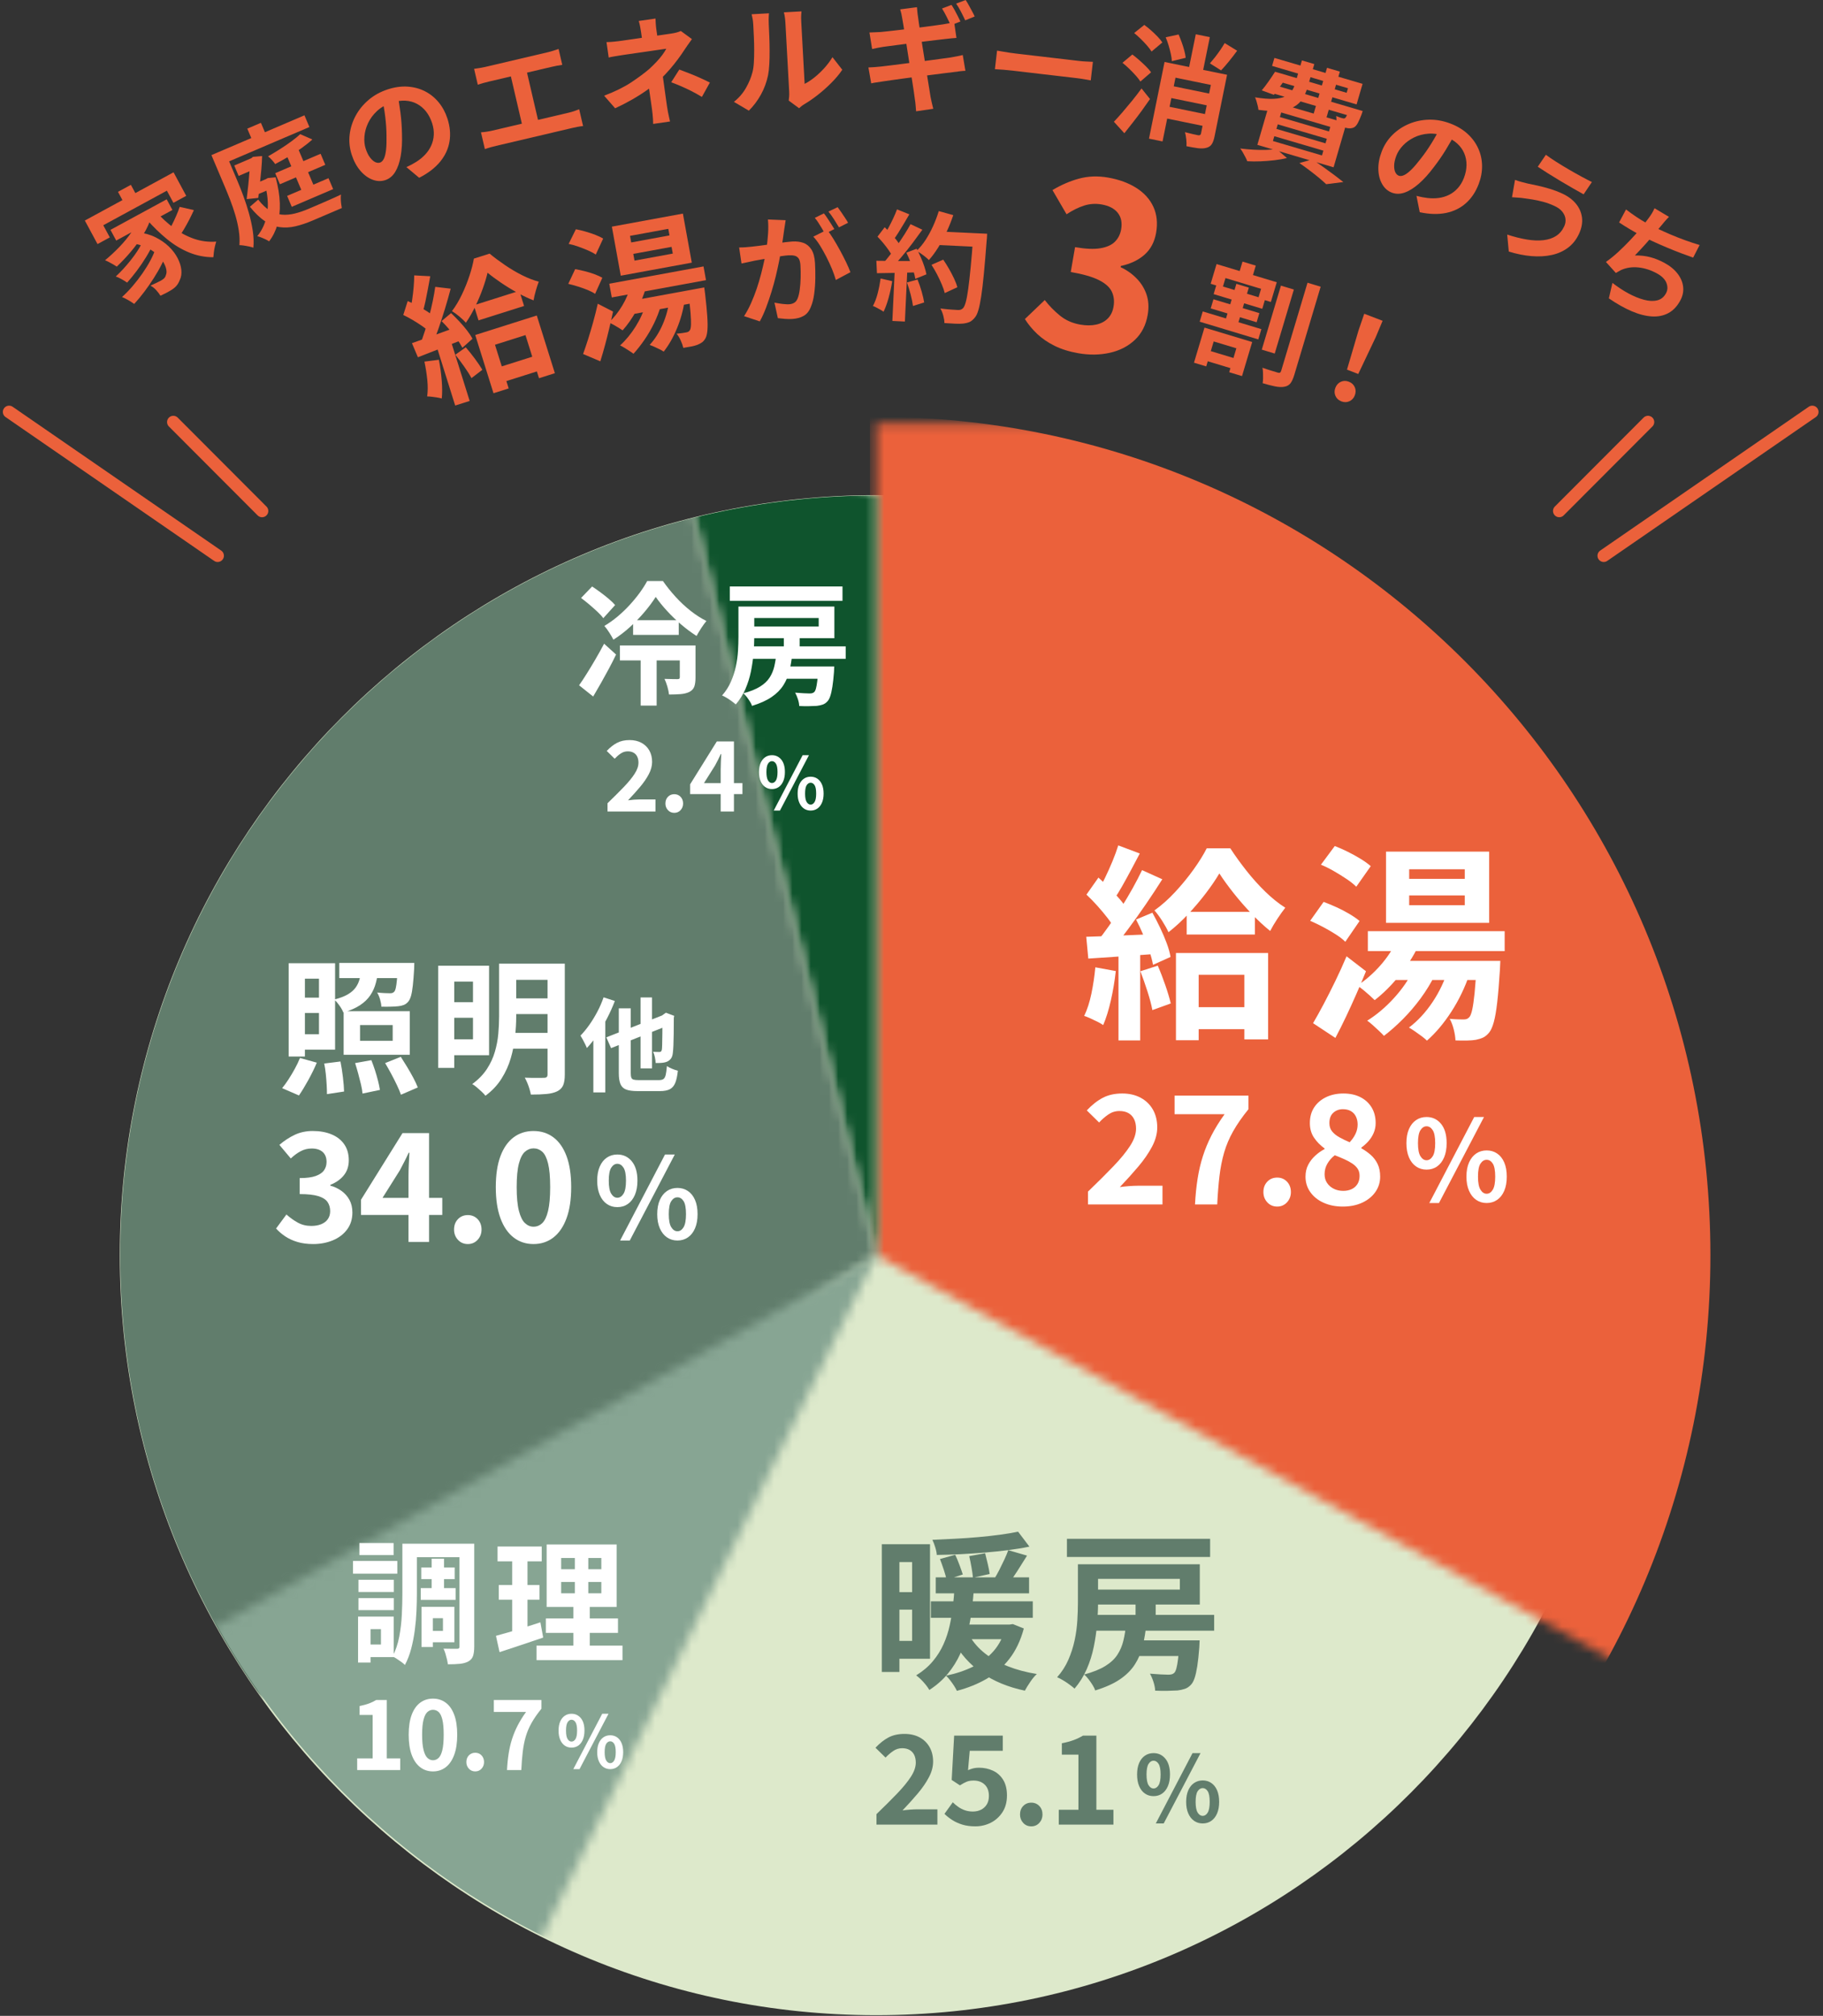 <?xml version="1.0" encoding="UTF-8"?>
<svg xmlns="http://www.w3.org/2000/svg" width="199" height="220" viewBox="0 0 199 220" fill="none">
  <rect x="0" y="0" width="199" height="220" fill="#333333" stroke="none"/>
  <g clip-path="url(#clip0_2594_3479)">
    <path d="M178.205 136.982C178.205 91.173 141.241 54.038 95.643 54.038C50.044 54.038 13.078 91.173 13.078 136.982C13.078 182.791 50.044 219.926 95.643 219.926C141.241 219.926 178.205 182.791 178.205 136.982Z" fill="#DDE9CB"></path>
    <mask id="mask0_2594_3479" style="mask-type:luminance" maskUnits="userSpaceOnUse" x="95" y="46" width="95" height="142">
      <path d="M95.635 46.171V136.979L174.955 180.56L189.521 187.867V46.171H95.635Z" fill="white"></path>
    </mask>
    <g mask="url(#mask0_2594_3479)">
      <path d="M95.635 136.981V46.171C145.559 46.171 186.028 86.829 186.028 136.981C186.028 187.136 145.559 227.793 95.635 227.793C45.714 227.793 5.242 187.136 5.242 136.981H95.635Z" fill="#EB613B" stroke="#EB613B" stroke-width="1.364" stroke-miterlimit="10"></path>
    </g>
    <mask id="mask1_2594_3479" style="mask-type:luminance" maskUnits="userSpaceOnUse" x="72" y="44" width="24" height="93">
      <path d="M95.643 136.98V54.078L72.779 44.329L95.643 136.98Z" fill="white"></path>
    </mask>
    <g mask="url(#mask1_2594_3479)">
      <path d="M178.16 136.98C178.16 91.195 141.215 54.079 95.641 54.079C50.066 54.079 13.122 91.195 13.122 136.98C13.122 182.766 50.066 219.881 95.641 219.881C141.215 219.881 178.16 182.766 178.16 136.98Z" fill="#0F542D"></path>
    </g>
    <mask id="mask2_2594_3479" style="mask-type:luminance" maskUnits="userSpaceOnUse" x="1" y="51" width="95" height="137">
      <path d="M24.607 67.296L1.34 136.98L24.607 187.868L95.643 136.98L74.471 51.184L24.607 67.296Z" fill="white"></path>
    </mask>
    <g mask="url(#mask2_2594_3479)">
      <path d="M178.16 136.98C178.16 91.194 141.215 54.079 95.641 54.079C50.066 54.079 13.122 91.194 13.122 136.98C13.122 182.766 50.066 219.881 95.641 219.881C141.215 219.881 178.16 182.766 178.16 136.98Z" fill="#617D6C"></path>
    </g>
    <mask id="mask3_2594_3479" style="mask-type:luminance" maskUnits="userSpaceOnUse" x="15" y="136" width="81" height="85">
      <path d="M15.355 182.091L54.817 220.228L95.643 136.979L15.355 182.091Z" fill="white"></path>
    </mask>
    <g mask="url(#mask3_2594_3479)">
      <path d="M178.504 136.786C178.504 90.916 141.491 53.732 95.833 53.732C50.173 53.732 13.162 90.916 13.162 136.786C13.162 182.655 50.173 219.841 95.833 219.841C141.491 219.841 178.504 182.655 178.504 136.786Z" fill="#87A593"></path>
    </g>
    <path d="M129.766 109.919H137.302V112.322H129.766V109.919ZM129.54 99.516H136.986V101.987H129.54V99.516ZM128.367 104.004H138.429V113.433H135.835V106.384H130.848V113.524H128.367V104.004ZM133.105 95.322C132.713 95.987 132.225 96.705 131.638 97.477C131.052 98.247 130.412 99.001 129.721 99.743C129.029 100.483 128.307 101.148 127.554 101.738C127.389 101.374 127.16 100.963 126.867 100.501C126.572 100.041 126.291 99.659 126.02 99.356C126.788 98.812 127.54 98.143 128.277 97.351C129.013 96.558 129.682 95.741 130.284 94.902C130.885 94.064 131.368 93.289 131.728 92.579H134.301C134.812 93.366 135.395 94.173 136.049 95.006C136.703 95.837 137.395 96.607 138.125 97.317C138.854 98.026 139.581 98.609 140.303 99.062C140.031 99.409 139.746 99.811 139.446 100.263C139.144 100.718 138.881 101.162 138.654 101.601C137.993 101.073 137.312 100.441 136.613 99.708C135.914 98.975 135.26 98.224 134.65 97.454C134.041 96.683 133.526 95.972 133.105 95.322ZM124.486 105.998L126.381 105.387C126.667 106.036 126.941 106.743 127.204 107.506C127.468 108.269 127.666 108.938 127.803 109.511L125.794 110.236C125.689 109.664 125.508 108.979 125.253 108.185C124.997 107.393 124.742 106.663 124.486 105.998ZM124.012 100.354L125.794 99.606C126.08 100.121 126.363 100.667 126.641 101.25C126.918 101.831 127.16 102.398 127.363 102.949C127.566 103.5 127.704 103.996 127.78 104.435L125.863 105.295C125.787 104.857 125.655 104.354 125.467 103.787C125.279 103.222 125.058 102.636 124.802 102.032C124.546 101.427 124.284 100.868 124.012 100.354ZM122.094 103.437H124.463V113.545H122.094V103.437ZM122.071 92.262L124.419 93.146C124.117 93.721 123.801 94.318 123.471 94.936C123.139 95.555 122.816 96.147 122.5 96.705C122.185 97.264 121.883 97.748 121.597 98.154L119.793 97.384C120.064 96.917 120.341 96.388 120.628 95.798C120.914 95.209 121.184 94.605 121.441 93.986C121.695 93.366 121.906 92.79 122.071 92.262ZM124.667 94.96L126.878 95.958C126.335 96.817 125.742 97.72 125.095 98.665C124.449 99.61 123.801 100.517 123.155 101.384C122.508 102.254 121.899 103.014 121.327 103.665L119.748 102.779C120.169 102.267 120.605 101.687 121.056 101.045C121.507 100.403 121.955 99.731 122.4 99.029C122.842 98.325 123.26 97.622 123.652 96.92C124.042 96.217 124.38 95.564 124.667 94.96ZM118.598 97.634L119.906 95.776C120.297 96.124 120.699 96.506 121.113 96.92C121.527 97.337 121.91 97.752 122.264 98.166C122.617 98.583 122.884 98.957 123.065 99.288L121.688 101.397C121.507 101.034 121.248 100.634 120.91 100.196C120.572 99.758 120.199 99.311 119.793 98.859C119.386 98.404 118.988 97.997 118.598 97.634ZM118.575 102.235C119.613 102.206 120.854 102.16 122.298 102.1C123.741 102.04 125.208 101.98 126.697 101.919L126.674 104.071C125.276 104.177 123.889 104.275 122.512 104.366C121.135 104.457 119.897 104.54 118.8 104.615L118.575 102.235ZM119.567 105.567L121.801 105.975C121.681 107.063 121.5 108.136 121.26 109.195C121.019 110.252 120.74 111.144 120.426 111.869C120.275 111.764 120.071 111.646 119.816 111.517C119.56 111.389 119.3 111.265 119.037 111.144C118.775 111.022 118.543 110.933 118.35 110.872C118.68 110.192 118.943 109.378 119.139 108.435C119.335 107.491 119.477 106.535 119.567 105.567Z" fill="white"></path>
    <path d="M161.182 104.864H163.777C163.762 105.349 163.747 105.673 163.732 105.839C163.642 107.276 163.544 108.453 163.438 109.376C163.333 110.298 163.21 111.019 163.066 111.539C162.922 112.06 162.754 112.442 162.558 112.685C162.348 112.941 162.13 113.123 161.904 113.229C161.679 113.334 161.416 113.417 161.115 113.478C160.874 113.523 160.555 113.549 160.156 113.557C159.756 113.565 159.331 113.56 158.881 113.546C158.866 113.184 158.802 112.778 158.69 112.334C158.576 111.887 158.43 111.505 158.249 111.189C158.565 111.219 158.855 111.238 159.118 111.245C159.382 111.254 159.588 111.257 159.738 111.257C159.889 111.257 160.009 111.242 160.1 111.211C160.19 111.182 160.286 111.112 160.393 111.007C160.513 110.872 160.618 110.6 160.708 110.191C160.799 109.783 160.885 109.178 160.968 108.379C161.05 107.577 161.122 106.527 161.182 105.227V104.864ZM153.827 98.79H159.896V97.725H153.827V98.79ZM153.827 95.911H159.896V94.868H153.827V95.911ZM158.091 105.748L160.416 106.292C159.919 107.759 159.261 109.126 158.441 110.396C157.621 111.665 156.73 112.722 155.768 113.569C155.631 113.432 155.443 113.273 155.204 113.093C154.962 112.911 154.714 112.734 154.458 112.559C154.203 112.386 153.985 112.246 153.804 112.141C154.767 111.415 155.624 110.489 156.377 109.364C157.129 108.239 157.7 107.033 158.091 105.748ZM152.789 104.864H162.062V106.95H151.729L152.789 104.864ZM151.3 92.941H162.558V100.717H151.3V92.941ZM149.314 101.623H164.25V103.799H149.314V101.623ZM154.346 105.748L156.625 106.429C156.189 107.304 155.67 108.151 155.069 108.968C154.466 109.783 153.824 110.536 153.139 111.222C152.454 111.91 151.766 112.519 151.074 113.047C150.939 112.895 150.758 112.714 150.533 112.503C150.308 112.291 150.082 112.085 149.855 111.88C149.631 111.676 149.427 111.513 149.247 111.392C150.285 110.743 151.258 109.92 152.168 108.921C153.079 107.925 153.804 106.867 154.346 105.748ZM152.496 102.575L154.82 103.256C154.263 104.404 153.555 105.499 152.698 106.541C151.842 107.584 150.961 108.453 150.059 109.149C149.924 109.012 149.743 108.844 149.518 108.639C149.292 108.435 149.058 108.235 148.819 108.037C148.577 107.841 148.359 107.682 148.164 107.561C149.067 106.973 149.906 106.24 150.679 105.363C151.455 104.486 152.059 103.558 152.496 102.575ZM144.193 94.37L145.704 92.331C146.141 92.496 146.61 92.703 147.114 92.952C147.618 93.202 148.092 93.464 148.536 93.736C148.979 94.008 149.344 94.272 149.631 94.529L148.051 96.773C147.781 96.501 147.43 96.221 147.002 95.934C146.573 95.647 146.111 95.36 145.614 95.073C145.119 94.786 144.643 94.552 144.193 94.37ZM143.335 111.665C143.681 111.076 144.065 110.384 144.487 109.591C144.908 108.797 145.335 107.952 145.772 107.052C146.208 106.153 146.615 105.258 146.991 104.365L149.112 105.998C148.78 106.814 148.431 107.642 148.062 108.48C147.693 109.318 147.318 110.142 146.935 110.951C146.552 111.759 146.164 112.533 145.772 113.273L143.335 111.665ZM143.02 100.49L144.487 98.428C144.938 98.594 145.412 98.79 145.908 99.016C146.405 99.244 146.875 99.488 147.318 99.753C147.762 100.019 148.127 100.27 148.412 100.512L146.855 102.78C146.599 102.523 146.254 102.253 145.818 101.975C145.381 101.695 144.918 101.427 144.431 101.17C143.941 100.913 143.472 100.687 143.02 100.49Z" fill="white"></path>
    <path d="M118.765 131.446V130.046C119.815 129.036 120.732 128.121 121.519 127.303C122.308 126.486 122.919 125.738 123.357 125.062C123.794 124.387 124.012 123.759 124.012 123.177C124.012 122.77 123.94 122.424 123.799 122.14C123.657 121.854 123.452 121.633 123.185 121.48C122.916 121.326 122.586 121.25 122.193 121.25C121.755 121.25 121.353 121.377 120.987 121.627C120.62 121.88 120.284 122.171 119.979 122.502L118.635 121.183C119.202 120.58 119.783 120.12 120.381 119.809C120.977 119.496 121.684 119.337 122.504 119.337C123.269 119.337 123.939 119.493 124.511 119.8C125.086 120.107 125.531 120.538 125.85 121.092C126.165 121.648 126.325 122.298 126.325 123.045C126.325 123.725 126.135 124.423 125.759 125.137C125.382 125.851 124.883 126.572 124.267 127.303C123.649 128.033 122.974 128.783 122.241 129.552C122.547 129.508 122.886 129.473 123.258 129.444C123.63 129.418 123.957 129.404 124.242 129.404H126.898V131.446H118.765Z" fill="white"></path>
    <path d="M130.447 131.447C130.501 130.426 130.596 129.486 130.734 128.622C130.87 127.759 131.061 126.945 131.308 126.177C131.554 125.408 131.868 124.649 132.25 123.903C132.633 123.156 133.109 122.387 133.677 121.597H128.217V119.57H136.284V121.053C135.595 121.898 135.038 122.702 134.612 123.458C134.185 124.215 133.857 124.99 133.628 125.78C133.399 126.57 133.228 127.426 133.12 128.343C133.011 129.259 132.929 130.293 132.873 131.447H130.447Z" fill="white"></path>
    <path d="M139.422 131.677C138.985 131.677 138.623 131.523 138.34 131.216C138.055 130.909 137.914 130.535 137.914 130.095C137.914 129.635 138.055 129.256 138.34 128.958C138.623 128.663 138.985 128.514 139.422 128.514C139.848 128.514 140.203 128.663 140.488 128.958C140.771 129.256 140.915 129.635 140.915 130.095C140.915 130.535 140.771 130.909 140.488 131.216C140.203 131.523 139.848 131.677 139.422 131.677Z" fill="white"></path>
    <path d="M147.331 124.66C147.615 124.352 147.831 124.039 147.979 123.72C148.127 123.402 148.2 123.067 148.2 122.715C148.2 122.398 148.137 122.108 148.012 121.851C147.885 121.593 147.702 121.394 147.462 121.258C147.221 121.12 146.932 121.052 146.593 121.052C146.177 121.052 145.828 121.18 145.544 121.439C145.259 121.697 145.117 122.073 145.117 122.568C145.117 122.93 145.215 123.233 145.413 123.474C145.61 123.716 145.874 123.93 146.207 124.116C146.541 124.303 146.915 124.484 147.331 124.66ZM146.626 129.965C146.975 129.965 147.284 129.901 147.552 129.774C147.819 129.647 148.03 129.461 148.184 129.213C148.336 128.967 148.412 128.674 148.412 128.333C148.412 128.026 148.345 127.767 148.208 127.559C148.072 127.35 147.882 127.162 147.643 126.999C147.401 126.835 147.117 126.677 146.79 126.529C146.462 126.38 146.101 126.23 145.707 126.076C145.38 126.328 145.111 126.63 144.905 126.982C144.696 127.334 144.593 127.723 144.593 128.152C144.593 128.514 144.682 128.831 144.863 129.099C145.044 129.369 145.287 129.58 145.592 129.734C145.898 129.887 146.243 129.965 146.626 129.965ZM146.577 131.677C145.801 131.677 145.106 131.54 144.494 131.264C143.882 130.992 143.399 130.607 143.042 130.112C142.688 129.619 142.51 129.052 142.51 128.416C142.51 127.921 142.609 127.488 142.806 127.113C143.002 126.74 143.256 126.412 143.568 126.126C143.88 125.839 144.22 125.599 144.593 125.401V125.335C144.134 125.006 143.75 124.616 143.444 124.165C143.139 123.716 142.986 123.182 142.986 122.568C142.986 121.897 143.143 121.323 143.462 120.844C143.778 120.367 144.213 119.998 144.764 119.734C145.317 119.47 145.943 119.338 146.642 119.338C147.363 119.338 147.987 119.473 148.511 119.742C149.035 120.011 149.443 120.387 149.733 120.87C150.023 121.353 150.168 121.92 150.168 122.568C150.168 122.952 150.094 123.314 149.946 123.656C149.798 123.995 149.604 124.297 149.364 124.561C149.124 124.824 148.872 125.05 148.61 125.235V125.319C148.981 125.528 149.323 125.769 149.634 126.043C149.946 126.317 150.194 126.647 150.381 127.032C150.566 127.416 150.659 127.876 150.659 128.416C150.659 129.03 150.487 129.585 150.142 130.079C149.798 130.573 149.32 130.963 148.708 131.249C148.096 131.534 147.386 131.677 146.577 131.677Z" fill="white"></path>
    <path d="M162.285 130.279C162.552 130.279 162.775 130.131 162.953 129.84C163.129 129.547 163.218 129.071 163.218 128.414C163.218 127.738 163.129 127.264 162.953 126.988C162.775 126.711 162.552 126.574 162.285 126.574C162.018 126.574 161.794 126.711 161.612 126.988C161.429 127.264 161.339 127.738 161.339 128.414C161.339 129.071 161.429 129.547 161.612 129.84C161.794 130.131 162.018 130.279 162.285 130.279ZM162.285 131.29C161.856 131.29 161.477 131.177 161.145 130.949C160.813 130.723 160.552 130.393 160.363 129.961C160.172 129.53 160.077 129.015 160.077 128.414C160.077 127.805 160.172 127.287 160.363 126.86C160.552 126.433 160.813 126.107 161.145 125.885C161.477 125.661 161.856 125.55 162.285 125.55C162.713 125.55 163.093 125.661 163.425 125.885C163.757 126.107 164.017 126.433 164.202 126.86C164.389 127.287 164.48 127.805 164.48 128.414C164.48 129.015 164.389 129.53 164.202 129.961C164.017 130.393 163.757 130.723 163.425 130.949C163.093 131.177 162.713 131.29 162.285 131.29ZM156.025 131.29L160.927 121.904H161.994L157.08 131.29H156.025ZM155.721 126.622C155.988 126.622 156.213 126.478 156.394 126.189C156.576 125.901 156.667 125.423 156.667 124.757C156.667 124.091 156.576 123.617 156.394 123.338C156.213 123.056 155.988 122.916 155.721 122.916C155.462 122.916 155.243 123.056 155.06 123.338C154.878 123.617 154.787 124.091 154.787 124.757C154.787 125.423 154.878 125.901 155.06 126.189C155.243 126.478 155.462 126.622 155.721 126.622ZM155.721 127.646C155.293 127.646 154.912 127.532 154.581 127.304C154.249 127.076 153.991 126.746 153.804 126.312C153.617 125.876 153.525 125.358 153.525 124.757C153.525 124.155 153.617 123.642 153.804 123.216C153.991 122.789 154.249 122.463 154.581 122.241C154.912 122.016 155.293 121.904 155.721 121.904C156.368 121.904 156.897 122.153 157.304 122.648C157.712 123.144 157.917 123.847 157.917 124.757C157.917 125.358 157.824 125.876 157.639 126.312C157.452 126.746 157.195 127.076 156.868 127.304C156.541 127.532 156.157 127.646 155.721 127.646Z" fill="white"></path>
    <path d="M110.064 169.178L112.113 169.772C111.768 170.327 111.414 170.89 111.05 171.458C110.688 172.028 110.353 172.504 110.045 172.885L108.515 172.348C108.698 172.051 108.887 171.718 109.078 171.347C109.267 170.976 109.452 170.598 109.63 170.216C109.808 169.834 109.953 169.488 110.064 169.178ZM105.803 169.827L107.537 169.511C107.635 169.883 107.732 170.281 107.831 170.708C107.93 171.134 107.998 171.49 108.034 171.774L106.207 172.181C106.183 171.885 106.131 171.511 106.051 171.06C105.971 170.609 105.887 170.197 105.803 169.827ZM105.838 178.522C106.258 179.25 106.819 179.893 107.527 180.449C108.235 181.004 109.065 181.471 110.018 181.848C110.971 182.226 112.027 182.506 113.182 182.692C112.948 182.902 112.709 183.189 112.463 183.554C112.218 183.918 112.019 184.235 111.873 184.509C110.04 184.124 108.472 183.476 107.167 182.562C105.863 181.649 104.825 180.481 104.049 179.06L105.838 178.522ZM104.012 177.297H110.23V178.891H104.012V177.297ZM109.788 177.297H110.193L110.562 177.242L111.762 177.724C111.405 179.047 110.872 180.159 110.166 181.06C109.458 181.962 108.625 182.689 107.666 183.238C106.706 183.788 105.636 184.218 104.454 184.528C104.381 184.366 104.276 184.18 104.141 183.971C104.006 183.761 103.858 183.554 103.698 183.35C103.538 183.146 103.396 182.987 103.274 182.876C104.381 182.643 105.37 182.31 106.245 181.877C107.118 181.444 107.859 180.877 108.469 180.18C109.078 179.482 109.517 178.614 109.788 177.575V177.297ZM102.609 170.143L104.271 169.68C104.43 170.013 104.588 170.386 104.74 170.8C104.894 171.214 105.014 171.556 105.1 171.829L103.33 172.403C103.268 172.107 103.166 171.745 103.026 171.318C102.884 170.893 102.744 170.5 102.609 170.143ZM102.148 172.145H112.334V173.887H102.148V172.145ZM111.135 167.158L112.37 168.788C111.669 168.937 110.904 169.064 110.074 169.169C109.243 169.274 108.385 169.364 107.5 169.439C106.614 169.511 105.728 169.57 104.842 169.615C103.958 169.658 103.095 169.685 102.259 169.697C102.248 169.462 102.192 169.185 102.092 168.863C101.995 168.543 101.89 168.27 101.779 168.048C102.591 168.009 103.423 167.97 104.279 167.927C105.135 167.885 105.978 167.826 106.808 167.751C107.637 167.677 108.421 167.589 109.161 167.491C109.897 167.393 110.556 167.282 111.135 167.158ZM101.613 174.758H112.74V176.556H101.613V174.758ZM104.197 173.257H106.319C106.269 174.034 106.192 174.839 106.088 175.666C105.983 176.494 105.833 177.317 105.636 178.132C105.439 178.947 105.165 179.738 104.815 180.505C104.464 181.271 104.015 181.988 103.468 182.656C102.919 183.322 102.248 183.915 101.448 184.434C101.3 184.175 101.09 183.893 100.82 183.59C100.549 183.287 100.279 183.037 100.008 182.84C100.733 182.395 101.339 181.883 101.825 181.301C102.312 180.721 102.703 180.1 102.997 179.438C103.293 178.777 103.517 178.095 103.67 177.389C103.824 176.685 103.94 175.982 104.022 175.278C104.101 174.572 104.16 173.899 104.197 173.257ZM97.425 173.757H100.543V175.666H97.425V173.757ZM97.352 168.53H101.521V181.024H97.352V179.077H99.566V170.476H97.352V168.53ZM96.262 168.53H98.181V182.47H96.262V168.53Z" fill="#617D6C"></path>
    <path d="M128.757 179.02H130.952C130.941 179.415 130.928 179.675 130.915 179.799C130.853 180.614 130.78 181.295 130.695 181.839C130.609 182.382 130.51 182.818 130.4 183.144C130.288 183.473 130.153 183.717 129.993 183.877C129.796 184.087 129.578 184.232 129.338 184.312C129.099 184.393 128.83 184.452 128.536 184.488C128.277 184.501 127.93 184.514 127.493 184.526C127.056 184.537 126.592 184.532 126.099 184.509C126.088 184.223 126.026 183.909 125.916 183.561C125.805 183.216 125.676 182.913 125.528 182.655C125.946 182.691 126.339 182.719 126.71 182.737C127.079 182.756 127.348 182.766 127.521 182.766C127.669 182.766 127.791 182.753 127.89 182.727C127.987 182.704 128.081 182.655 128.167 182.58C128.265 182.494 128.348 182.326 128.415 182.08C128.483 181.831 128.544 181.482 128.6 181.032C128.655 180.581 128.708 179.997 128.757 179.28V179.02ZM123.96 174.888H126.155V177.131H123.96V174.888ZM123.72 179.02H129.219V180.727H123.72V179.02ZM118.811 170.716H130.971V175.11H118.811V173.478H128.794V172.31H118.811V170.716ZM118.663 176.239H132.539V177.963H118.663V176.239ZM122.926 177.204H125.14C125.054 178.07 124.922 178.872 124.744 179.613C124.566 180.356 124.279 181.032 123.885 181.643C123.492 182.256 122.951 182.796 122.263 183.265C121.574 183.735 120.669 184.144 119.549 184.488C119.5 184.315 119.409 184.121 119.274 183.906C119.137 183.688 118.989 183.476 118.83 183.265C118.671 183.056 118.51 182.883 118.35 182.746C119.31 182.486 120.079 182.178 120.656 181.818C121.235 181.461 121.674 181.05 121.976 180.587C122.277 180.124 122.496 179.61 122.63 179.049C122.767 178.486 122.865 177.871 122.926 177.204ZM116.468 167.935H132.097V169.918H116.468V167.935ZM117.667 170.716H119.864V174.905C119.864 175.597 119.829 176.357 119.762 177.185C119.694 178.013 119.574 178.854 119.401 179.707C119.229 180.559 118.972 181.379 118.628 182.163C118.283 182.948 117.839 183.655 117.299 184.285C117.163 184.161 116.982 184.017 116.754 183.849C116.526 183.682 116.29 183.525 116.045 183.378C115.798 183.229 115.582 183.118 115.398 183.043C115.915 182.463 116.323 181.826 116.625 181.133C116.926 180.441 117.153 179.734 117.308 179.012C117.462 178.287 117.559 177.572 117.602 176.861C117.645 176.151 117.667 175.493 117.667 174.888V170.716Z" fill="#617D6C"></path>
    <path d="M95.676 199.129V197.984C96.535 197.159 97.286 196.41 97.929 195.741C98.573 195.071 99.073 194.461 99.431 193.909C99.788 193.356 99.968 192.843 99.968 192.367C99.968 192.034 99.909 191.751 99.794 191.517C99.678 191.285 99.51 191.105 99.29 190.979C99.072 190.854 98.8 190.79 98.479 190.79C98.121 190.79 97.792 190.893 97.494 191.1C97.194 191.307 96.919 191.545 96.668 191.814L95.568 190.737C96.034 190.242 96.51 189.867 96.997 189.61C97.484 189.356 98.064 189.228 98.734 189.228C99.359 189.228 99.907 189.354 100.377 189.603C100.846 189.855 101.21 190.207 101.469 190.662C101.728 191.115 101.859 191.647 101.859 192.257C101.859 192.815 101.703 193.387 101.395 193.969C101.088 194.553 100.68 195.143 100.176 195.741C99.67 196.338 99.118 196.951 98.519 197.58C98.769 197.544 99.047 197.515 99.35 197.492C99.655 197.47 99.923 197.459 100.156 197.459H102.328V199.129H95.676Z" fill="#617D6C"></path>
    <path d="M106.461 199.317C105.934 199.317 105.465 199.254 105.054 199.128C104.642 199.003 104.276 198.837 103.953 198.629C103.631 198.424 103.346 198.199 103.096 197.957L104.007 196.691C104.196 196.88 104.398 197.05 104.618 197.201C104.837 197.356 105.079 197.477 105.341 197.566C105.605 197.656 105.89 197.7 106.193 197.7C106.533 197.7 106.834 197.633 107.099 197.498C107.361 197.364 107.57 197.171 107.722 196.92C107.874 196.668 107.95 196.362 107.95 196.003C107.95 195.465 107.795 195.049 107.488 194.758C107.179 194.465 106.774 194.319 106.275 194.319C105.987 194.319 105.742 194.358 105.537 194.44C105.33 194.521 105.08 194.657 104.786 194.844L103.887 194.252L104.155 189.417H109.465V191.072H105.858L105.67 193.187C105.867 193.098 106.059 193.031 106.247 192.985C106.434 192.94 106.641 192.917 106.863 192.917C107.419 192.917 107.927 193.027 108.392 193.242C108.858 193.458 109.228 193.79 109.505 194.239C109.782 194.687 109.921 195.258 109.921 195.949C109.921 196.659 109.758 197.265 109.432 197.768C109.104 198.27 108.681 198.655 108.158 198.921C107.634 199.185 107.069 199.317 106.461 199.317Z" fill="#617D6C"></path>
    <path d="M112.579 199.318C112.222 199.318 111.926 199.192 111.693 198.94C111.462 198.689 111.346 198.384 111.346 198.025C111.346 197.647 111.462 197.337 111.693 197.095C111.926 196.853 112.222 196.731 112.579 196.731C112.928 196.731 113.218 196.853 113.451 197.095C113.683 197.337 113.799 197.647 113.799 198.025C113.799 198.384 113.683 198.689 113.451 198.94C113.218 199.192 112.928 199.318 112.579 199.318Z" fill="#617D6C"></path>
    <path d="M115.576 199.128V197.511H117.723V191.489H115.912V190.25C116.413 190.151 116.844 190.034 117.206 189.901C117.568 189.766 117.905 189.603 118.218 189.417H119.68V197.511H121.543V199.128H115.576Z" fill="#617D6C"></path>
    <path d="M131.288 198.174C131.506 198.174 131.689 198.054 131.834 197.815C131.979 197.575 132.052 197.186 132.052 196.648C132.052 196.098 131.979 195.709 131.834 195.482C131.689 195.257 131.506 195.143 131.288 195.143C131.07 195.143 130.886 195.257 130.738 195.482C130.589 195.709 130.514 196.098 130.514 196.648C130.514 197.186 130.589 197.575 130.738 197.815C130.886 198.054 131.07 198.174 131.288 198.174ZM131.288 199C130.938 199 130.626 198.908 130.356 198.722C130.085 198.536 129.871 198.266 129.716 197.914C129.559 197.562 129.482 197.141 129.482 196.648C129.482 196.15 129.559 195.728 129.716 195.378C129.871 195.028 130.085 194.764 130.356 194.581C130.626 194.398 130.938 194.305 131.288 194.305C131.638 194.305 131.949 194.398 132.22 194.581C132.491 194.764 132.704 195.028 132.856 195.378C133.008 195.728 133.084 196.15 133.084 196.648C133.084 197.141 133.008 197.562 132.856 197.914C132.704 198.266 132.491 198.536 132.22 198.722C131.949 198.908 131.638 199 131.288 199ZM126.168 199L130.177 191.325H131.05L127.031 199H126.168ZM125.92 195.184C126.139 195.184 126.322 195.065 126.471 194.83C126.62 194.594 126.694 194.203 126.694 193.658C126.694 193.114 126.62 192.727 126.471 192.496C126.322 192.267 126.139 192.153 125.92 192.153C125.709 192.153 125.528 192.267 125.38 192.496C125.231 192.727 125.156 193.114 125.156 193.658C125.156 194.203 125.231 194.594 125.38 194.83C125.528 195.065 125.709 195.184 125.92 195.184ZM125.92 196.02C125.569 196.02 125.259 195.927 124.988 195.74C124.717 195.556 124.504 195.285 124.352 194.93C124.2 194.574 124.125 194.151 124.125 193.658C124.125 193.166 124.2 192.746 124.352 192.397C124.504 192.048 124.717 191.782 124.988 191.599C125.259 191.416 125.569 191.325 125.92 191.325C126.45 191.325 126.882 191.529 127.215 191.934C127.549 192.339 127.716 192.915 127.716 193.658C127.716 194.151 127.64 194.574 127.488 194.93C127.335 195.285 127.126 195.556 126.859 195.74C126.59 195.927 126.277 196.02 125.92 196.02Z" fill="#617D6C"></path>
    <path d="M50.155 168.471H51.767V179.691C51.767 180.11 51.726 180.449 51.644 180.705C51.561 180.963 51.394 181.165 51.141 181.311C50.9 181.448 50.596 181.536 50.227 181.575C49.859 181.613 49.414 181.633 48.892 181.633C48.871 181.477 48.838 181.295 48.789 181.086C48.741 180.877 48.685 180.669 48.623 180.464C48.56 180.261 48.489 180.081 48.412 179.925C48.712 179.935 49.009 179.939 49.305 179.939H49.908C50.004 179.939 50.069 179.921 50.103 179.882C50.138 179.843 50.155 179.771 50.155 179.662V168.471ZM47.118 170.105H48.469V174.074H47.118V170.105ZM46.698 175.357H49.602V179.225H46.698V177.985H48.353V176.599H46.698V175.357ZM46.016 175.357H47.25V179.75H46.016V175.357ZM45.985 171.068H49.632V172.338H45.985V171.068ZM45.928 173.314H49.734V174.599H45.928V173.314ZM44.781 168.471H50.794V169.943H44.781V168.471ZM43.924 168.471H45.507V173.943C45.507 174.516 45.492 175.145 45.463 175.826C45.434 176.505 45.374 177.197 45.281 177.897C45.19 178.598 45.056 179.279 44.883 179.939C44.708 180.601 44.479 181.19 44.199 181.706C44.113 181.608 43.984 181.499 43.815 181.377C43.645 181.255 43.47 181.137 43.292 181.02C43.112 180.903 42.965 180.821 42.848 180.772C43.187 180.13 43.431 179.413 43.582 178.619C43.731 177.826 43.826 177.021 43.865 176.203C43.904 175.387 43.924 174.633 43.924 173.943V168.471ZM39.929 176.424H42.979V180.845H39.929V179.473H41.585V177.794H39.929V176.424ZM39.231 168.397H42.965V169.71H39.231V168.397ZM39.13 174.409H42.993V175.722H39.13V174.409ZM39.13 172.41H42.993V173.738H39.13V172.41ZM39.087 176.424H40.452V181.442H39.087V176.424ZM38.535 170.353H43.372V171.739H38.535V170.353Z" fill="white"></path>
    <path d="M62.752 169.185H64.219V174.674H64.379V180.334H62.593V174.674H62.752V169.185ZM61.256 173.885H65.642V172.645H61.256V173.885ZM61.256 171.258H65.642V170.032H61.256V171.258ZM59.672 168.558H67.312V175.373H59.672V168.558ZM59.586 176.628H67.459V178.205H59.586V176.628ZM58.568 179.591H67.952V181.182H58.568V179.591ZM55.91 169.419H57.582V178.379L55.91 178.656V169.419ZM54.443 172.98H58.888V174.584H54.443V172.98ZM54.314 168.777H59.135V170.397H54.314V168.777ZM54.139 178.525C54.565 178.409 55.042 178.275 55.57 178.124C56.097 177.974 56.656 177.804 57.247 177.613C57.837 177.423 58.419 177.235 58.99 177.051L59.295 178.714C58.482 178.988 57.659 179.263 56.827 179.548C55.992 179.829 55.228 180.081 54.531 180.305L54.139 178.525Z" fill="white"></path>
    <path d="M38.99 193.174V191.901H40.679V187.16H39.254V186.185C39.648 186.107 39.988 186.015 40.272 185.91C40.558 185.804 40.822 185.676 41.069 185.527H42.221V191.901H43.687V193.174H38.99Z" fill="white"></path>
    <path d="M47.262 192.103C47.495 192.103 47.699 192.019 47.874 191.854C48.051 191.688 48.188 191.402 48.286 190.994C48.385 190.587 48.434 190.03 48.434 189.323C48.434 188.609 48.385 188.054 48.286 187.659C48.188 187.264 48.051 186.987 47.874 186.832C47.699 186.677 47.495 186.599 47.262 186.599C47.044 186.599 46.844 186.677 46.665 186.832C46.486 186.987 46.343 187.264 46.239 187.659C46.132 188.054 46.079 188.609 46.079 189.323C46.079 190.03 46.132 190.587 46.239 190.994C46.343 191.402 46.486 191.688 46.665 191.854C46.844 192.019 47.044 192.103 47.262 192.103ZM47.262 193.322C46.727 193.322 46.262 193.168 45.864 192.86C45.466 192.553 45.157 192.103 44.939 191.509C44.721 190.914 44.613 190.187 44.613 189.323C44.613 188.455 44.721 187.728 44.939 187.144C45.157 186.561 45.466 186.121 45.864 185.824C46.262 185.527 46.727 185.378 47.262 185.378C47.798 185.378 48.263 185.527 48.661 185.824C49.059 186.121 49.366 186.561 49.584 187.144C49.802 187.728 49.911 188.455 49.911 189.323C49.911 190.187 49.802 190.914 49.584 191.509C49.366 192.103 49.059 192.553 48.661 192.86C48.263 193.168 47.798 193.322 47.262 193.322Z" fill="white"></path>
    <path d="M51.879 193.321C51.597 193.321 51.365 193.223 51.182 193.025C50.999 192.826 50.908 192.585 50.908 192.304C50.908 192.007 50.999 191.763 51.182 191.571C51.365 191.381 51.597 191.286 51.879 191.286C52.153 191.286 52.383 191.381 52.565 191.571C52.747 191.763 52.839 192.007 52.839 192.304C52.839 192.585 52.747 192.826 52.565 193.025C52.383 193.223 52.153 193.321 51.879 193.321Z" fill="white"></path>
    <path d="M55.344 193.174C55.378 192.516 55.44 191.91 55.528 191.355C55.617 190.799 55.739 190.274 55.898 189.78C56.056 189.286 56.259 188.797 56.505 188.317C56.751 187.837 57.057 187.34 57.423 186.833H53.908V185.527H59.101V186.481C58.659 187.026 58.3 187.542 58.025 188.031C57.75 188.518 57.539 189.017 57.391 189.526C57.243 190.035 57.134 190.585 57.064 191.174C56.994 191.764 56.941 192.431 56.906 193.174H55.344Z" fill="white"></path>
    <path d="M66.612 192.421C66.785 192.421 66.927 192.328 67.042 192.139C67.157 191.95 67.214 191.645 67.214 191.221C67.214 190.786 67.157 190.481 67.042 190.302C66.927 190.124 66.785 190.036 66.612 190.036C66.44 190.036 66.296 190.124 66.179 190.302C66.062 190.481 66.004 190.786 66.004 191.221C66.004 191.645 66.062 191.95 66.179 192.139C66.296 192.328 66.44 192.421 66.612 192.421ZM66.612 193.073C66.337 193.073 66.091 192.999 65.879 192.853C65.665 192.706 65.497 192.496 65.375 192.217C65.251 191.94 65.191 191.609 65.191 191.221C65.191 190.828 65.251 190.495 65.375 190.221C65.497 189.945 65.665 189.736 65.879 189.592C66.091 189.448 66.337 189.377 66.612 189.377C66.888 189.377 67.134 189.448 67.346 189.592C67.56 189.736 67.727 189.945 67.846 190.221C67.966 190.495 68.027 190.828 68.027 191.221C68.027 191.609 67.966 191.94 67.846 192.217C67.727 192.496 67.56 192.706 67.346 192.853C67.134 192.999 66.888 193.073 66.612 193.073ZM62.582 193.073L65.738 187.03H66.426L63.261 193.073H62.582ZM62.387 190.067C62.559 190.067 62.703 189.974 62.821 189.79C62.937 189.604 62.996 189.296 62.996 188.866C62.996 188.438 62.937 188.132 62.821 187.952C62.703 187.772 62.559 187.682 62.387 187.682C62.22 187.682 62.078 187.772 61.961 187.952C61.844 188.132 61.785 188.438 61.785 188.866C61.785 189.296 61.844 189.604 61.961 189.79C62.078 189.974 62.22 190.067 62.387 190.067ZM62.387 190.726C62.111 190.726 61.866 190.652 61.652 190.507C61.439 190.359 61.273 190.147 61.152 189.866C61.033 189.588 60.973 189.255 60.973 188.866C60.973 188.48 61.033 188.148 61.152 187.874C61.273 187.599 61.439 187.391 61.652 187.247C61.866 187.102 62.111 187.03 62.387 187.03C62.803 187.03 63.142 187.19 63.406 187.509C63.669 187.828 63.801 188.281 63.801 188.866C63.801 189.255 63.741 189.588 63.622 189.866C63.501 190.147 63.336 190.359 63.125 190.507C62.914 190.652 62.668 190.726 62.387 190.726Z" fill="white"></path>
    <path d="M74.208 70.442H75.922V73.958C75.922 74.358 75.878 74.679 75.792 74.927C75.704 75.176 75.52 75.373 75.239 75.52C74.968 75.646 74.652 75.724 74.288 75.752C73.925 75.781 73.506 75.797 73.032 75.797C73.002 75.533 72.942 75.245 72.85 74.927C72.758 74.613 72.653 74.332 72.537 74.089C72.837 74.098 73.126 74.107 73.401 74.111C73.678 74.117 73.859 74.118 73.947 74.118C74.053 74.118 74.123 74.101 74.156 74.068C74.191 74.033 74.208 73.983 74.208 73.913V70.442ZM69.937 71.404H71.68V77.007H69.937V71.404ZM69.11 67.684H74.092V69.287H69.11V67.684ZM67.671 70.442H74.935V72.076H67.671V70.442ZM71.579 65.143C71.259 65.65 70.861 66.185 70.388 66.749C69.914 67.313 69.388 67.861 68.812 68.39C68.235 68.921 67.618 69.394 66.96 69.813C66.853 69.599 66.706 69.344 66.517 69.047C66.329 68.751 66.146 68.504 65.972 68.31C66.466 68.018 66.947 67.676 67.418 67.283C67.888 66.887 68.326 66.469 68.732 66.026C69.138 65.585 69.507 65.136 69.836 64.685C70.165 64.232 70.436 63.806 70.649 63.407H72.363C72.771 63.991 73.229 64.565 73.743 65.129C74.257 65.693 74.804 66.204 75.384 66.662C75.966 67.118 76.541 67.489 77.113 67.77C76.929 67.995 76.741 68.255 76.546 68.55C76.353 68.849 76.184 69.133 76.037 69.404C75.486 69.055 74.929 68.641 74.368 68.165C73.806 67.688 73.284 67.184 72.8 66.654C72.314 66.124 71.908 65.621 71.579 65.143ZM63.43 65.26L64.636 64.005C64.917 64.19 65.219 64.402 65.543 64.641C65.868 64.879 66.174 65.12 66.459 65.363C66.745 65.605 66.975 65.83 67.148 66.033L65.856 67.464C65.701 67.251 65.486 67.014 65.21 66.756C64.934 66.499 64.64 66.238 64.331 65.976C64.021 65.713 63.721 65.475 63.43 65.26ZM63.213 74.79C63.474 74.42 63.76 73.987 64.069 73.491C64.379 72.996 64.696 72.469 65.02 71.914C65.345 71.36 65.652 70.806 65.944 70.251L67.25 71.432C67.008 71.939 66.746 72.455 66.466 72.98C66.185 73.505 65.899 74.023 65.609 74.534C65.319 75.044 65.032 75.539 64.752 76.015L63.213 74.79Z" fill="white"></path>
    <path d="M89.338 72.732H91.067C91.057 73.043 91.046 73.247 91.038 73.345C90.989 73.987 90.93 74.522 90.863 74.95C90.795 75.379 90.718 75.72 90.63 75.978C90.544 76.237 90.438 76.429 90.311 76.554C90.156 76.721 89.984 76.835 89.796 76.899C89.606 76.962 89.397 77.007 89.164 77.036C88.96 77.046 88.686 77.056 88.343 77.066C88 77.076 87.634 77.07 87.246 77.05C87.237 76.828 87.189 76.579 87.101 76.307C87.013 76.035 86.913 75.797 86.797 75.592C87.125 75.621 87.436 75.644 87.726 75.657C88.017 75.671 88.23 75.68 88.365 75.68C88.481 75.68 88.578 75.67 88.656 75.65C88.734 75.631 88.805 75.592 88.873 75.533C88.95 75.466 89.016 75.335 89.07 75.139C89.123 74.944 89.171 74.67 89.215 74.315C89.259 73.961 89.299 73.5 89.338 72.936V72.732ZM85.562 69.478H87.29V71.243H85.562V69.478ZM85.372 72.732H89.701V74.075H85.372V72.732ZM81.509 66.195H91.081V69.652H81.509V68.37H89.368V67.449H81.509V66.195ZM81.392 70.542H92.316V71.899H81.392V70.542ZM84.748 71.302H86.492C86.423 71.981 86.319 72.615 86.179 73.199C86.038 73.783 85.813 74.315 85.504 74.797C85.193 75.279 84.768 75.704 84.225 76.072C83.684 76.443 82.972 76.765 82.09 77.036C82.051 76.9 81.98 76.747 81.872 76.577C81.766 76.407 81.649 76.24 81.524 76.072C81.398 75.908 81.272 75.771 81.145 75.664C81.901 75.461 82.507 75.218 82.962 74.934C83.417 74.653 83.763 74.328 84 73.963C84.238 73.6 84.409 73.196 84.517 72.755C84.623 72.31 84.7 71.827 84.748 71.302ZM79.665 64.005H91.968V65.567H79.665V64.005ZM80.608 66.195H82.337V69.492C82.337 70.037 82.31 70.636 82.257 71.288C82.204 71.938 82.109 72.6 81.974 73.271C81.837 73.943 81.635 74.587 81.364 75.205C81.092 75.823 80.745 76.379 80.318 76.876C80.212 76.779 80.069 76.665 79.889 76.534C79.71 76.401 79.524 76.277 79.331 76.162C79.137 76.045 78.967 75.955 78.822 75.898C79.229 75.442 79.55 74.94 79.788 74.395C80.025 73.85 80.205 73.294 80.326 72.724C80.446 72.156 80.524 71.591 80.558 71.031C80.591 70.473 80.608 69.954 80.608 69.478V66.195Z" fill="white"></path>
    <path d="M66.317 88.561V87.66C66.993 87.01 67.584 86.421 68.09 85.893C68.597 85.367 68.992 84.886 69.273 84.451C69.555 84.018 69.695 83.611 69.695 83.237C69.695 82.976 69.65 82.754 69.558 82.57C69.466 82.386 69.335 82.244 69.161 82.146C68.989 82.046 68.777 81.997 68.524 81.997C68.243 81.997 67.984 82.078 67.749 82.241C67.512 82.402 67.296 82.59 67.098 82.803L66.232 81.954C66.599 81.564 66.973 81.27 67.358 81.07C67.741 80.868 68.197 80.767 68.725 80.767C69.217 80.767 69.648 80.866 70.017 81.064C70.386 81.261 70.673 81.54 70.877 81.896C71.081 82.254 71.184 82.672 71.184 83.152C71.184 83.591 71.062 84.04 70.82 84.5C70.577 84.96 70.257 85.424 69.859 85.893C69.462 86.365 69.026 86.848 68.555 87.341C68.752 87.314 68.971 87.291 69.21 87.272C69.449 87.256 69.66 87.246 69.843 87.246H71.553V88.561H66.317Z" fill="white"></path>
    <path d="M73.607 88.71C73.326 88.71 73.093 88.612 72.911 88.412C72.727 88.215 72.637 87.974 72.637 87.691C72.637 87.395 72.727 87.15 72.911 86.96C73.093 86.768 73.326 86.674 73.607 86.674C73.882 86.674 74.111 86.768 74.294 86.96C74.476 87.15 74.568 87.395 74.568 87.691C74.568 87.974 74.476 88.215 74.294 88.412C74.111 88.612 73.882 88.71 73.607 88.71Z" fill="white"></path>
    <path d="M78.671 88.562V83.949C78.671 83.715 78.678 83.438 78.693 83.123C78.706 82.804 78.72 82.527 78.734 82.293H78.681C78.591 82.499 78.492 82.703 78.387 82.909C78.281 83.115 78.172 83.323 78.06 83.535L76.845 85.465H81.046V86.664H75.336V85.592L78.249 80.915H80.117V88.562H78.671Z" fill="white"></path>
    <path d="M88.491 87.809C88.664 87.809 88.806 87.715 88.921 87.528C89.035 87.339 89.093 87.033 89.093 86.609C89.093 86.175 89.035 85.867 88.921 85.69C88.806 85.513 88.664 85.424 88.491 85.424C88.319 85.424 88.175 85.513 88.058 85.69C87.941 85.867 87.883 86.175 87.883 86.609C87.883 87.033 87.941 87.339 88.058 87.528C88.175 87.715 88.319 87.809 88.491 87.809ZM88.491 88.461C88.216 88.461 87.97 88.387 87.758 88.242C87.544 88.094 87.376 87.882 87.254 87.604C87.13 87.329 87.07 86.997 87.07 86.609C87.07 86.216 87.13 85.883 87.254 85.609C87.376 85.334 87.544 85.124 87.758 84.98C87.97 84.836 88.216 84.765 88.491 84.765C88.767 84.765 89.013 84.836 89.225 84.98C89.439 85.124 89.606 85.334 89.725 85.609C89.845 85.883 89.906 86.216 89.906 86.609C89.906 86.997 89.845 87.329 89.725 87.604C89.606 87.882 89.439 88.094 89.225 88.242C89.013 88.387 88.767 88.461 88.491 88.461ZM84.461 88.461L87.617 82.418H88.305L85.14 88.461H84.461ZM84.266 85.455C84.438 85.455 84.582 85.362 84.699 85.176C84.816 84.99 84.875 84.683 84.875 84.255C84.875 83.825 84.816 83.52 84.699 83.34C84.582 83.16 84.438 83.07 84.266 83.07C84.099 83.07 83.957 83.16 83.839 83.34C83.723 83.52 83.664 83.825 83.664 84.255C83.664 84.683 83.723 84.99 83.839 85.176C83.957 85.362 84.099 85.455 84.266 85.455ZM84.266 86.114C83.99 86.114 83.745 86.04 83.531 85.895C83.318 85.748 83.152 85.536 83.031 85.254C82.912 84.974 82.852 84.643 82.852 84.255C82.852 83.868 82.912 83.536 83.031 83.262C83.152 82.987 83.318 82.779 83.531 82.633C83.745 82.489 83.99 82.418 84.266 82.418C84.682 82.418 85.021 82.579 85.285 82.897C85.548 83.216 85.68 83.669 85.68 84.255C85.68 84.643 85.62 84.974 85.501 85.254C85.38 85.536 85.215 85.748 85.004 85.895C84.793 86.04 84.547 86.114 84.266 86.114Z" fill="white"></path>
    <path d="M42.042 116.019L43.752 115.335C43.974 115.676 44.206 116.047 44.448 116.449C44.692 116.853 44.916 117.248 45.123 117.635C45.328 118.023 45.489 118.369 45.606 118.678L43.768 119.472C43.661 119.165 43.515 118.813 43.325 118.414C43.135 118.017 42.926 117.606 42.7 117.182C42.471 116.758 42.253 116.37 42.042 116.019ZM43.419 105.09H45.225C45.225 105.397 45.219 105.609 45.209 105.726C45.166 106.447 45.12 107.049 45.066 107.532C45.014 108.014 44.948 108.396 44.869 108.677C44.79 108.957 44.687 109.173 44.56 109.32C44.412 109.492 44.249 109.612 44.069 109.678C43.89 109.747 43.689 109.794 43.468 109.814C43.267 109.837 43.002 109.853 42.675 109.861C42.348 109.873 42 109.873 41.63 109.861C41.62 109.619 41.572 109.354 41.488 109.068C41.403 108.78 41.297 108.531 41.17 108.319C41.476 108.351 41.753 108.371 42.002 108.383C42.25 108.393 42.438 108.399 42.565 108.399C42.669 108.399 42.757 108.389 42.826 108.367C42.895 108.347 42.961 108.302 43.024 108.239C43.097 108.167 43.158 108.025 43.206 107.817C43.254 107.611 43.295 107.304 43.333 106.896C43.37 106.488 43.399 105.958 43.419 105.312V105.09ZM39.303 113.586H42.866V111.868H39.303V113.586ZM38.764 116.019L40.537 115.7C40.674 116.042 40.807 116.407 40.934 116.8C41.06 117.19 41.17 117.576 41.265 117.953C41.361 118.33 41.429 118.66 41.472 118.947L39.571 119.345C39.551 119.068 39.495 118.741 39.406 118.359C39.315 117.977 39.215 117.581 39.104 117.173C38.992 116.765 38.879 116.38 38.764 116.019ZM37.512 110.355H44.734V115.113H37.512V110.355ZM37.038 105.09H44.022V106.744H37.038V105.09ZM39.46 105.598H41.314C41.261 106.193 41.169 106.741 41.035 107.245C40.905 107.75 40.701 108.205 40.427 108.614C40.153 109.022 39.779 109.383 39.31 109.696C38.84 110.009 38.23 110.277 37.48 110.499C37.396 110.277 37.257 110.027 37.061 109.75C36.866 109.476 36.679 109.253 36.5 109.082C37.111 108.924 37.602 108.735 37.971 108.519C38.34 108.301 38.629 108.047 38.836 107.755C39.041 107.463 39.186 107.14 39.271 106.785C39.354 106.43 39.417 106.033 39.46 105.598ZM35.39 116.067L37.165 115.845C37.269 116.364 37.36 116.935 37.433 117.554C37.508 118.176 37.549 118.698 37.559 119.122L35.691 119.409C35.691 119.122 35.68 118.789 35.66 118.406C35.638 118.024 35.607 117.626 35.565 117.212C35.522 116.8 35.465 116.417 35.39 116.067ZM32.524 105.12H36.579V114.555H32.524V112.869H34.82V106.808H32.524V105.12ZM32.477 108.876H35.755V110.547H32.477V108.876ZM31.511 105.12H33.284V115.304H31.511V105.12ZM32.745 115.462L34.583 115.972C34.329 116.577 34.023 117.205 33.664 117.857C33.305 118.51 32.962 119.074 32.635 119.552L30.797 118.755C31.019 118.491 31.249 118.176 31.486 117.809C31.724 117.443 31.954 117.059 32.175 116.655C32.398 116.253 32.587 115.856 32.745 115.462Z" fill="white"></path>
    <path d="M59.77 105.168H61.654V117.278C61.654 117.775 61.593 118.165 61.473 118.446C61.351 118.726 61.133 118.948 60.815 119.105C60.498 119.255 60.108 119.35 59.644 119.392C59.178 119.436 58.614 119.456 57.948 119.456C57.916 119.275 57.866 119.072 57.799 118.843C57.73 118.615 57.651 118.393 57.56 118.176C57.471 117.959 57.378 117.77 57.285 117.611C57.569 117.621 57.855 117.63 58.139 117.635C58.425 117.64 58.68 117.64 58.907 117.635C59.134 117.63 59.291 117.627 59.374 117.627C59.522 117.627 59.625 117.596 59.682 117.539C59.74 117.481 59.77 117.389 59.77 117.26V105.168ZM55.621 108.955H60.466V110.673H55.621V108.955ZM55.621 105.168H60.466V106.935H55.621V105.168ZM55.589 112.725H60.451V114.443H55.589V112.725ZM54.481 105.168H56.35V110.944C56.35 111.623 56.307 112.355 56.222 113.139C56.138 113.924 55.983 114.707 55.756 115.486C55.529 116.265 55.193 117.009 54.749 117.713C54.307 118.42 53.721 119.042 52.992 119.583C52.897 119.456 52.762 119.31 52.588 119.146C52.413 118.981 52.232 118.82 52.041 118.661C51.852 118.501 51.688 118.384 51.55 118.31C52.227 117.813 52.759 117.263 53.151 116.665C53.542 116.065 53.832 115.439 54.021 114.787C54.211 114.135 54.336 113.483 54.393 112.831C54.452 112.177 54.481 111.544 54.481 110.928V105.168ZM48.858 109.369H52.31V111.072H48.858V109.369ZM48.827 105.391H53.388V115.16H48.827V113.426H51.631V107.126H48.827V105.391ZM47.83 105.391H49.587V116.543H47.83V105.391Z" fill="white"></path>
    <path d="M72.315 110.854H72.226L72.459 110.687L72.691 110.521L73.599 110.866L73.554 111.075C73.554 111.721 73.55 112.297 73.543 112.805C73.535 113.311 73.524 113.738 73.51 114.081C73.495 114.427 73.477 114.68 73.454 114.844C73.432 115.126 73.367 115.343 73.261 115.499C73.153 115.655 73.011 115.773 72.835 115.855C72.665 115.929 72.463 115.975 72.226 115.994C71.99 116.011 71.774 116.017 71.574 116.01C71.567 115.825 71.537 115.61 71.485 115.366C71.433 115.121 71.367 114.928 71.287 114.788C71.412 114.795 71.541 114.801 71.673 114.804C71.807 114.808 71.906 114.81 71.972 114.81C72.046 114.81 72.105 114.792 72.148 114.761C72.193 114.727 72.226 114.658 72.249 114.554C72.263 114.466 72.275 114.28 72.282 113.999C72.289 113.716 72.296 113.317 72.303 112.799C72.312 112.28 72.315 111.632 72.315 110.854ZM69.926 108.854H71.176V116.598H69.926V108.854ZM67.548 110.044H68.853V117.099C68.853 117.321 68.873 117.488 68.914 117.599C68.954 117.71 69.036 117.785 69.156 117.821C69.278 117.857 69.458 117.876 69.693 117.876H71.927C72.148 117.876 72.315 117.837 72.426 117.755C72.536 117.674 72.617 117.523 72.67 117.305C72.72 117.086 72.764 116.767 72.802 116.344C72.948 116.447 73.139 116.546 73.372 116.644C73.603 116.74 73.811 116.81 73.996 116.855C73.937 117.41 73.843 117.85 73.715 118.171C73.586 118.494 73.39 118.726 73.128 118.867C72.866 119.006 72.503 119.076 72.039 119.076H69.583C69.053 119.076 68.638 119.02 68.344 118.905C68.049 118.791 67.843 118.587 67.725 118.299C67.607 118.01 67.548 117.611 67.548 117.099V110.044ZM66.187 113.21L72.757 110.632L73.267 111.786L66.707 114.387L66.187 113.21ZM64.771 111.92L66.065 110.609L66.076 110.621V119.222H64.771V111.92ZM65.888 108.842L67.116 109.243C66.881 109.865 66.601 110.491 66.275 111.121C65.95 111.75 65.601 112.345 65.225 112.904C64.849 113.464 64.461 113.954 64.064 114.375C64.026 114.273 63.966 114.136 63.881 113.966C63.797 113.796 63.708 113.623 63.616 113.449C63.522 113.275 63.44 113.132 63.367 113.021C63.699 112.681 64.02 112.287 64.334 111.844C64.648 111.398 64.939 110.921 65.208 110.409C65.478 109.898 65.705 109.376 65.888 108.842Z" fill="white"></path>
    <path d="M34.187 135.769C33.554 135.769 32.985 135.694 32.483 135.547C31.979 135.398 31.534 135.195 31.146 134.936C30.757 134.678 30.421 134.39 30.137 134.071L31.268 132.541C31.64 132.88 32.048 133.174 32.49 133.42C32.932 133.669 33.428 133.791 33.975 133.791C34.389 133.791 34.753 133.729 35.064 133.602C35.376 133.475 35.617 133.292 35.785 133.05C35.955 132.809 36.041 132.518 36.041 132.177C36.041 131.793 35.944 131.462 35.754 131.18C35.563 130.901 35.225 130.687 34.744 130.538C34.263 130.39 33.586 130.316 32.711 130.316V128.57C33.455 128.57 34.039 128.493 34.466 128.34C34.892 128.186 35.195 127.977 35.376 127.713C35.557 127.449 35.647 127.147 35.647 126.807C35.647 126.335 35.504 125.973 35.221 125.719C34.935 125.467 34.537 125.341 34.023 125.341C33.597 125.341 33.201 125.438 32.835 125.63C32.468 125.822 32.105 126.087 31.743 126.428L30.498 124.946C31.033 124.485 31.597 124.117 32.187 123.841C32.777 123.567 33.428 123.43 34.138 123.43C34.914 123.43 35.6 123.553 36.196 123.801C36.792 124.048 37.254 124.411 37.581 124.888C37.909 125.366 38.074 125.944 38.074 126.625C38.074 127.264 37.899 127.805 37.548 128.248C37.199 128.694 36.701 129.047 36.056 129.311V129.393C36.504 129.514 36.911 129.706 37.278 129.969C37.644 130.233 37.933 130.56 38.147 130.95C38.359 131.34 38.467 131.798 38.467 132.326C38.467 133.05 38.272 133.671 37.884 134.186C37.497 134.704 36.977 135.095 36.326 135.365C35.676 135.633 34.964 135.769 34.187 135.769Z" fill="white"></path>
    <path d="M44.592 135.54V128.374C44.592 128.012 44.602 127.583 44.625 127.09C44.647 126.595 44.668 126.167 44.69 125.805H44.608C44.467 126.123 44.313 126.441 44.148 126.76C43.986 127.078 43.815 127.401 43.64 127.732L41.755 130.729H48.28V132.591H39.41V130.928L43.936 123.663H46.837V135.54H44.592Z" fill="white"></path>
    <path d="M51.072 135.769C50.636 135.769 50.274 135.615 49.991 135.308C49.705 135 49.565 134.627 49.565 134.187C49.565 133.727 49.705 133.347 49.991 133.05C50.274 132.755 50.636 132.606 51.072 132.606C51.498 132.606 51.853 132.755 52.139 133.05C52.422 133.347 52.565 133.727 52.565 134.187C52.565 134.627 52.422 135 52.139 135.308C51.853 135.615 51.498 135.769 51.072 135.769Z" fill="white"></path>
    <path d="M58.237 133.875C58.598 133.875 58.915 133.746 59.188 133.487C59.462 133.231 59.675 132.785 59.827 132.155C59.98 131.523 60.058 130.659 60.058 129.56C60.058 128.45 59.98 127.589 59.827 126.973C59.675 126.357 59.462 125.929 59.188 125.688C58.915 125.446 58.598 125.326 58.237 125.326C57.899 125.326 57.59 125.446 57.31 125.688C57.033 125.929 56.81 126.357 56.647 126.973C56.483 127.589 56.401 128.45 56.401 129.56C56.401 130.659 56.483 131.523 56.647 132.155C56.81 132.785 57.033 133.231 57.31 133.487C57.59 133.746 57.899 133.875 58.237 133.875ZM58.237 135.769C57.406 135.769 56.682 135.53 56.065 135.052C55.448 134.575 54.968 133.875 54.629 132.952C54.291 132.03 54.121 130.9 54.121 129.56C54.121 128.208 54.291 127.08 54.629 126.174C54.968 125.268 55.448 124.585 56.065 124.123C56.682 123.661 57.406 123.432 58.237 123.432C59.067 123.432 59.792 123.661 60.41 124.123C61.027 124.585 61.505 125.268 61.844 126.174C62.183 127.08 62.352 128.208 62.352 129.56C62.352 130.9 62.183 132.03 61.844 132.952C61.505 133.875 61.027 134.575 60.41 135.052C59.792 135.53 59.067 135.769 58.237 135.769Z" fill="white"></path>
    <path d="M73.951 134.372C74.218 134.372 74.441 134.225 74.619 133.933C74.795 133.641 74.884 133.165 74.884 132.507C74.884 131.832 74.795 131.357 74.619 131.082C74.441 130.805 74.218 130.668 73.951 130.668C73.684 130.668 73.46 130.805 73.278 131.082C73.095 131.357 73.005 131.832 73.005 132.507C73.005 133.165 73.095 133.641 73.278 133.933C73.46 134.225 73.684 134.372 73.951 134.372ZM73.951 135.383C73.522 135.383 73.143 135.27 72.811 135.043C72.48 134.816 72.218 134.486 72.029 134.055C71.838 133.623 71.743 133.108 71.743 132.507C71.743 131.898 71.838 131.38 72.029 130.953C72.218 130.526 72.48 130.2 72.811 129.978C73.143 129.755 73.522 129.644 73.951 129.644C74.379 129.644 74.76 129.755 75.091 129.978C75.423 130.2 75.683 130.526 75.868 130.953C76.055 131.38 76.147 131.898 76.147 132.507C76.147 133.108 76.055 133.623 75.868 134.055C75.683 134.486 75.423 134.816 75.091 135.043C74.76 135.27 74.379 135.383 73.951 135.383ZM67.691 135.383L72.593 125.997H73.66L68.746 135.383H67.691ZM67.387 130.715C67.654 130.715 67.879 130.571 68.06 130.283C68.243 129.994 68.333 129.517 68.333 128.85C68.333 128.184 68.243 127.711 68.06 127.431C67.879 127.15 67.654 127.01 67.387 127.01C67.128 127.01 66.909 127.15 66.726 127.431C66.544 127.711 66.454 128.184 66.454 128.85C66.454 129.517 66.544 129.994 66.726 130.283C66.909 130.571 67.128 130.715 67.387 130.715ZM67.387 131.739C66.959 131.739 66.578 131.625 66.247 131.398C65.915 131.17 65.657 130.839 65.47 130.405C65.283 129.97 65.191 129.452 65.191 128.85C65.191 128.249 65.283 127.735 65.47 127.31C65.657 126.883 65.915 126.557 66.247 126.333C66.578 126.11 66.959 125.997 67.387 125.997C68.034 125.997 68.563 126.245 68.97 126.741C69.378 127.238 69.584 127.94 69.584 128.85C69.584 129.452 69.49 129.97 69.305 130.405C69.118 130.839 68.861 131.17 68.534 131.398C68.207 131.625 67.823 131.739 67.387 131.739Z" fill="white"></path>
    <path d="M19.609 22.577L21.164 22.928C21.014 23.265 20.844 23.616 20.658 23.978C20.471 24.34 20.28 24.684 20.085 25.012C19.888 25.341 19.703 25.641 19.526 25.913L18.214 25.55C18.375 25.285 18.546 24.979 18.725 24.63C18.904 24.282 19.072 23.927 19.23 23.565C19.39 23.205 19.515 22.874 19.609 22.577ZM16.982 23.046C17.602 23.743 18.264 24.351 18.966 24.875C19.67 25.398 20.409 25.792 21.184 26.061C21.96 26.328 22.767 26.43 23.605 26.368C23.556 26.514 23.508 26.687 23.46 26.89C23.413 27.092 23.375 27.3 23.348 27.512C23.32 27.724 23.301 27.911 23.291 28.074C22.369 28.074 21.487 27.901 20.646 27.556C19.805 27.212 18.998 26.724 18.228 26.095C17.457 25.466 16.708 24.735 15.976 23.903L16.982 23.046ZM14.261 26.532L14.986 25.341C15.724 25.422 16.382 25.603 16.955 25.886C17.529 26.17 18.02 26.509 18.428 26.903C18.835 27.295 19.153 27.714 19.381 28.155C19.609 28.596 19.747 29.023 19.793 29.436C19.839 29.85 19.786 30.215 19.635 30.534C19.52 30.832 19.378 31.072 19.206 31.253C19.035 31.435 18.798 31.608 18.495 31.773C18.362 31.855 18.211 31.937 18.04 32.021C17.869 32.103 17.695 32.188 17.516 32.276C17.405 32.09 17.255 31.89 17.061 31.675C16.867 31.46 16.655 31.292 16.423 31.173C16.643 31.073 16.85 30.978 17.041 30.888C17.233 30.799 17.4 30.715 17.545 30.636C17.688 30.558 17.809 30.473 17.907 30.381C18.004 30.288 18.072 30.169 18.109 30.02C18.188 29.84 18.2 29.619 18.143 29.36C18.086 29.1 17.964 28.821 17.78 28.524C17.595 28.226 17.342 27.939 17.024 27.665C16.705 27.39 16.317 27.151 15.859 26.948C15.401 26.744 14.868 26.604 14.261 26.532ZM16.976 27.152L18.283 27.343C18.136 27.797 17.934 28.28 17.675 28.794C17.42 29.308 17.124 29.824 16.792 30.345C16.461 30.865 16.11 31.367 15.746 31.851C15.38 32.335 15.014 32.775 14.649 33.17C14.471 33.041 14.257 32.904 14.008 32.759C13.759 32.614 13.529 32.5 13.318 32.417C13.707 32.068 14.092 31.673 14.471 31.23C14.85 30.788 15.204 30.33 15.536 29.854C15.868 29.378 16.158 28.908 16.408 28.444C16.656 27.978 16.846 27.548 16.976 27.152ZM12.879 20.937L14.288 20.171L15.167 21.803L13.759 22.57L12.879 20.937ZM15.464 26.557L16.672 26.697C16.492 27.111 16.25 27.567 15.941 28.069C15.634 28.57 15.299 29.064 14.937 29.546C14.574 30.027 14.222 30.46 13.879 30.842C13.721 30.731 13.523 30.609 13.283 30.473C13.045 30.337 12.83 30.238 12.639 30.174C12.9 29.933 13.173 29.661 13.453 29.355C13.734 29.049 14.004 28.733 14.264 28.406C14.524 28.077 14.759 27.756 14.97 27.438C15.181 27.122 15.347 26.828 15.464 26.557ZM12.059 25.087L18.195 21.752L18.823 22.916L12.686 26.253L12.059 25.087ZM15.127 23.803L16.511 23.671C16.33 24.299 16.046 24.934 15.657 25.575C15.266 26.215 14.818 26.834 14.314 27.434C13.809 28.032 13.286 28.588 12.748 29.097C12.653 29.029 12.528 28.953 12.373 28.865C12.218 28.777 12.059 28.689 11.893 28.601C11.73 28.514 11.586 28.449 11.466 28.406C12.013 27.952 12.538 27.464 13.038 26.946C13.537 26.428 13.97 25.901 14.337 25.363C14.703 24.823 14.966 24.304 15.127 23.803ZM9.262 24.069L18.945 18.805L20.329 21.374L18.93 22.134L18.217 20.81L11.273 24.585L11.987 25.909L10.646 26.638L9.262 24.069Z" fill="#EB613B"></path>
    <path d="M31.343 21.379L35.86 19.446L36.367 20.64L31.85 22.573L31.343 21.379ZM31.09 16.478L32.41 15.914L34.466 20.763L33.146 21.327L31.09 16.478ZM30.041 18.902L34.997 16.782L35.508 17.988L30.552 20.11L30.041 18.902ZM32.772 14.644L34.097 15.22C33.754 15.536 33.355 15.854 32.901 16.176C32.447 16.498 31.976 16.805 31.488 17.098C30.998 17.392 30.515 17.66 30.037 17.903C29.956 17.777 29.841 17.631 29.69 17.466C29.541 17.298 29.398 17.166 29.26 17.063C29.705 16.808 30.144 16.543 30.579 16.267C31.014 15.992 31.423 15.712 31.805 15.43C32.187 15.151 32.509 14.888 32.772 14.644ZM28.773 19.657L29.023 19.55L29.227 19.435L30.088 19.348C30.365 20.378 30.517 21.321 30.545 22.18C30.571 23.038 30.486 23.812 30.288 24.505C30.088 25.196 29.784 25.809 29.373 26.342C29.278 26.27 29.148 26.197 28.984 26.12C28.822 26.044 28.657 25.973 28.494 25.907C28.329 25.84 28.193 25.799 28.082 25.78C28.665 25.06 29.03 24.212 29.175 23.238C29.319 22.265 29.215 21.142 28.863 19.872L28.773 19.657ZM27.453 20.222L29.224 19.463L29.685 20.551L27.913 21.308L27.453 20.222ZM28.186 21.784C28.612 22.327 29.037 22.726 29.459 22.983C29.881 23.24 30.316 23.387 30.764 23.426C31.211 23.465 31.679 23.424 32.166 23.306C32.654 23.186 33.168 23.012 33.706 22.781C33.817 22.733 33.988 22.66 34.218 22.562C34.447 22.464 34.706 22.354 34.991 22.232C35.276 22.109 35.561 21.985 35.85 21.856C36.137 21.73 36.403 21.611 36.647 21.502C36.891 21.392 37.083 21.302 37.223 21.233C37.203 21.365 37.195 21.519 37.2 21.695C37.205 21.872 37.218 22.053 37.24 22.236C37.261 22.419 37.286 22.576 37.313 22.705L34.161 24.053C33.48 24.345 32.84 24.56 32.243 24.698C31.646 24.835 31.076 24.865 30.533 24.788C29.991 24.71 29.451 24.492 28.915 24.133C28.378 23.775 27.834 23.253 27.281 22.566L28.186 21.784ZM26.995 14.04L28.482 13.404L29.201 15.1L27.715 15.735L26.995 14.04ZM27.257 17.342L27.436 17.265L27.613 17.119L28.614 17.03C28.602 17.487 28.573 17.976 28.527 18.498C28.482 19.022 28.428 19.547 28.368 20.076C28.306 20.606 28.247 21.114 28.192 21.598L26.927 21.731C26.987 21.253 27.044 20.749 27.1 20.218C27.155 19.686 27.199 19.178 27.234 18.693C27.267 18.209 27.293 17.802 27.313 17.473L27.257 17.342ZM25.57 18.064L27.614 17.19L28.095 18.324L26.051 19.2L25.57 18.064ZM23.805 16.619L33.233 12.585L33.774 13.863L24.346 17.895L23.805 16.619ZM23.08 16.929L24.47 16.333L25.933 19.785C26.14 20.271 26.352 20.812 26.573 21.409C26.793 22.006 26.995 22.631 27.178 23.282C27.36 23.933 27.499 24.575 27.596 25.212C27.692 25.849 27.713 26.455 27.659 27.033C27.545 26.989 27.393 26.944 27.204 26.904C27.013 26.863 26.82 26.828 26.625 26.798C26.43 26.769 26.266 26.755 26.135 26.755C26.174 26.228 26.15 25.685 26.061 25.121C25.972 24.557 25.844 23.996 25.677 23.437C25.511 22.878 25.326 22.337 25.122 21.812C24.918 21.288 24.726 20.811 24.543 20.381L23.08 16.929Z" fill="#EB613B"></path>
    <path d="M43.384 10.186C43.504 10.838 43.613 11.539 43.712 12.291C43.81 13.041 43.866 13.815 43.88 14.611C43.912 15.52 43.865 16.326 43.741 17.032C43.616 17.737 43.415 18.316 43.14 18.764C42.864 19.214 42.501 19.513 42.05 19.66C41.6 19.807 41.134 19.79 40.653 19.605C40.172 19.421 39.731 19.095 39.33 18.626C38.928 18.155 38.617 17.576 38.391 16.883C38.16 16.168 38.086 15.445 38.166 14.718C38.248 13.991 38.465 13.299 38.818 12.643C39.171 11.985 39.645 11.405 40.238 10.902C40.831 10.397 41.526 10.016 42.32 9.756C43.082 9.507 43.807 9.406 44.498 9.453C45.188 9.499 45.822 9.671 46.397 9.965C46.973 10.26 47.47 10.662 47.888 11.171C48.307 11.68 48.626 12.272 48.844 12.947C49.124 13.811 49.199 14.642 49.068 15.441C48.937 16.238 48.597 16.973 48.05 17.643C47.502 18.314 46.738 18.901 45.758 19.403L44.361 18.236C44.591 18.133 44.789 18.036 44.96 17.944C45.13 17.853 45.289 17.759 45.44 17.665C45.801 17.437 46.122 17.175 46.402 16.879C46.682 16.583 46.904 16.256 47.068 15.895C47.233 15.537 47.328 15.149 47.351 14.733C47.374 14.314 47.313 13.883 47.17 13.44C47.012 12.954 46.794 12.534 46.517 12.178C46.238 11.823 45.906 11.543 45.523 11.336C45.138 11.129 44.716 11.013 44.254 10.987C43.793 10.961 43.296 11.034 42.763 11.207C42.107 11.422 41.569 11.728 41.145 12.126C40.722 12.524 40.397 12.966 40.173 13.447C39.949 13.931 39.819 14.415 39.781 14.9C39.744 15.386 39.788 15.822 39.913 16.208C40.047 16.621 40.206 16.948 40.394 17.191C40.582 17.434 40.769 17.602 40.957 17.69C41.144 17.779 41.32 17.796 41.484 17.743C41.655 17.687 41.797 17.543 41.908 17.31C42.018 17.079 42.097 16.755 42.143 16.34C42.189 15.924 42.205 15.414 42.191 14.809C42.188 14.154 42.142 13.469 42.054 12.751C41.967 12.034 41.847 11.344 41.697 10.684L43.384 10.186Z" fill="#EB613B"></path>
    <path d="M57.185 14.434L55.603 7.632L57.364 7.22L58.947 14.02L57.185 14.434ZM52.503 14.441C52.711 14.428 52.926 14.403 53.149 14.369C53.371 14.334 53.578 14.295 53.772 14.249L62.064 12.3C62.291 12.248 62.502 12.188 62.698 12.12C62.895 12.051 63.069 11.984 63.222 11.922L63.649 13.756C63.459 13.773 63.25 13.805 63.02 13.849C62.793 13.894 62.602 13.934 62.451 13.97L54.16 15.918C53.976 15.961 53.775 16.013 53.56 16.072C53.343 16.133 53.133 16.199 52.929 16.273L52.503 14.441ZM51.752 7.511C51.923 7.488 52.125 7.459 52.355 7.423C52.585 7.386 52.789 7.347 52.965 7.306L59.81 5.698C60.002 5.653 60.203 5.597 60.408 5.531C60.614 5.464 60.803 5.402 60.975 5.345L61.377 7.076C61.189 7.102 60.99 7.136 60.777 7.177C60.566 7.218 60.368 7.26 60.183 7.304L53.339 8.91C53.17 8.951 52.969 9.003 52.737 9.066C52.504 9.13 52.31 9.189 52.155 9.242L51.752 7.511Z" fill="#EB613B"></path>
    <path d="M76.62 10.577C76.21 10.33 75.827 10.117 75.471 9.937C75.113 9.758 74.759 9.589 74.406 9.435C74.054 9.282 73.675 9.129 73.27 8.977L74.154 7.59C74.578 7.747 74.955 7.891 75.287 8.023C75.619 8.154 75.958 8.295 76.301 8.447C76.645 8.598 77.042 8.786 77.491 9.009L76.62 10.577ZM72.25 7.603C72.283 7.835 72.325 8.124 72.374 8.471C72.424 8.817 72.474 9.184 72.526 9.57C72.578 9.955 72.629 10.332 72.681 10.695C72.733 11.059 72.777 11.369 72.815 11.627C72.839 11.799 72.871 11.986 72.909 12.19C72.947 12.395 72.987 12.591 73.031 12.775C73.076 12.961 73.112 13.123 73.141 13.259L71.298 13.525C71.297 13.403 71.293 13.244 71.283 13.048C71.271 12.853 71.255 12.65 71.234 12.439C71.212 12.229 71.189 12.037 71.165 11.867C71.13 11.626 71.09 11.352 71.047 11.043C71.003 10.734 70.958 10.424 70.912 10.111C70.868 9.798 70.826 9.505 70.787 9.231C70.747 8.957 70.714 8.722 70.685 8.524L72.25 7.603ZM71.554 2.025C71.56 2.182 71.568 2.371 71.584 2.59C71.597 2.812 71.62 3.022 71.647 3.218C71.666 3.346 71.688 3.499 71.713 3.674C71.738 3.85 71.764 4.024 71.788 4.194C71.812 4.366 71.834 4.52 71.854 4.657L70.178 4.9C70.158 4.763 70.137 4.613 70.114 4.45C70.091 4.288 70.067 4.119 70.042 3.949C70.018 3.777 69.995 3.614 69.972 3.46C69.943 3.255 69.906 3.046 69.863 2.834C69.82 2.621 69.774 2.44 69.726 2.289L71.554 2.025ZM75.533 4.268C75.393 4.455 75.247 4.66 75.092 4.884C74.937 5.107 74.802 5.306 74.687 5.48C74.496 5.778 74.266 6.107 73.999 6.465C73.734 6.822 73.442 7.186 73.125 7.555C72.808 7.924 72.473 8.279 72.123 8.618C71.708 9.011 71.237 9.396 70.708 9.774C70.178 10.153 69.613 10.515 69.01 10.86C68.407 11.204 67.787 11.525 67.149 11.818L65.947 10.444C67.145 9.99 68.135 9.501 68.922 8.977C69.709 8.452 70.354 7.973 70.858 7.542C71.149 7.272 71.421 7.006 71.67 6.743C71.92 6.479 72.134 6.222 72.316 5.974C72.499 5.725 72.637 5.505 72.731 5.317C72.621 5.332 72.441 5.358 72.194 5.394C71.947 5.43 71.666 5.471 71.35 5.517C71.034 5.562 70.707 5.611 70.367 5.66C70.025 5.709 69.7 5.755 69.393 5.8C69.086 5.844 68.817 5.883 68.588 5.917C68.358 5.95 68.196 5.974 68.102 5.987C67.957 6.009 67.778 6.036 67.565 6.071C67.353 6.107 67.146 6.14 66.947 6.173C66.747 6.208 66.58 6.243 66.447 6.28L66.206 4.597C66.457 4.595 66.74 4.578 67.053 4.545C67.366 4.513 67.633 4.481 67.855 4.448C67.949 4.435 68.13 4.409 68.398 4.37C68.667 4.331 68.983 4.285 69.346 4.233C69.708 4.18 70.09 4.125 70.49 4.067C70.891 4.01 71.281 3.953 71.66 3.899C72.039 3.844 72.372 3.795 72.658 3.754C72.942 3.713 73.149 3.682 73.278 3.664C73.474 3.636 73.662 3.597 73.843 3.55C74.022 3.502 74.183 3.446 74.321 3.382L75.533 4.268Z" fill="#EB613B"></path>
    <path d="M86.098 10.978C86.116 10.847 86.132 10.697 86.144 10.528C86.156 10.358 86.158 10.186 86.148 10.013C86.144 9.918 86.132 9.728 86.118 9.443C86.1 9.158 86.082 8.813 86.06 8.406C86.037 8.001 86.014 7.561 85.989 7.091C85.963 6.621 85.937 6.142 85.909 5.658C85.884 5.175 85.858 4.718 85.835 4.291C85.811 3.863 85.79 3.488 85.773 3.163C85.754 2.838 85.742 2.603 85.734 2.456C85.717 2.163 85.688 1.908 85.647 1.693C85.605 1.48 85.579 1.364 85.569 1.347L87.492 1.242C87.485 1.259 87.473 1.379 87.46 1.601C87.446 1.822 87.447 2.08 87.465 2.374C87.472 2.521 87.483 2.739 87.5 3.029C87.515 3.317 87.533 3.651 87.555 4.027C87.575 4.402 87.597 4.802 87.621 5.226C87.644 5.65 87.665 6.067 87.689 6.476C87.712 6.887 87.733 7.275 87.753 7.643C87.773 8.01 87.79 8.324 87.803 8.582C87.818 8.842 87.829 9.032 87.835 9.153C88.18 8.977 88.533 8.747 88.897 8.457C89.261 8.168 89.615 7.835 89.961 7.456C90.307 7.076 90.612 6.672 90.873 6.241L91.944 7.613C91.617 8.099 91.213 8.581 90.735 9.057C90.257 9.536 89.762 9.974 89.248 10.375C88.735 10.776 88.241 11.115 87.765 11.393C87.631 11.479 87.523 11.556 87.44 11.626C87.357 11.695 87.288 11.758 87.231 11.813L86.098 10.978ZM80.113 11.115C80.659 10.685 81.097 10.181 81.428 9.598C81.759 9.016 81.994 8.45 82.136 7.896C82.215 7.604 82.267 7.249 82.291 6.827C82.316 6.406 82.329 5.954 82.327 5.472C82.327 4.992 82.316 4.516 82.294 4.044C82.273 3.573 82.251 3.139 82.23 2.742C82.215 2.482 82.192 2.26 82.161 2.075C82.129 1.891 82.09 1.718 82.049 1.555L83.944 1.451C83.937 1.468 83.93 1.54 83.924 1.666C83.918 1.791 83.914 1.94 83.909 2.109C83.907 2.277 83.909 2.453 83.919 2.635C83.94 3.014 83.96 3.459 83.978 3.964C83.999 4.47 84.009 4.988 84.011 5.516C84.016 6.045 84.004 6.546 83.978 7.02C83.953 7.493 83.905 7.897 83.838 8.23C83.68 8.976 83.423 9.673 83.065 10.32C82.709 10.97 82.268 11.554 81.744 12.077L80.113 11.115Z" fill="#EB613B"></path>
    <path d="M105.41 0.001C105.525 0.17 105.644 0.366 105.766 0.591C105.887 0.816 106.007 1.037 106.125 1.253C106.243 1.469 106.333 1.653 106.397 1.801L105.363 2.221C105.234 1.94 105.08 1.627 104.902 1.283C104.724 0.94 104.549 0.643 104.375 0.395L105.41 0.001ZM103.867 0.535C103.973 0.693 104.088 0.884 104.21 1.104C104.332 1.325 104.448 1.546 104.556 1.765C104.665 1.986 104.76 2.179 104.842 2.346L103.779 2.766C103.66 2.494 103.512 2.183 103.338 1.834C103.165 1.487 102.995 1.185 102.833 0.928L103.867 0.535ZM98.491 2.016C98.462 1.826 98.429 1.651 98.392 1.494C98.353 1.337 98.312 1.179 98.264 1.022L100.096 0.784C100.109 0.915 100.122 1.076 100.138 1.266C100.154 1.458 100.175 1.631 100.205 1.788C100.218 1.919 100.249 2.149 100.299 2.481C100.348 2.811 100.408 3.212 100.478 3.681C100.549 4.151 100.629 4.656 100.719 5.197C100.809 5.736 100.896 6.284 100.982 6.841C101.067 7.398 101.15 7.926 101.232 8.422C101.315 8.918 101.387 9.358 101.447 9.74C101.508 10.124 101.552 10.407 101.581 10.59C101.618 10.782 101.663 10.991 101.716 11.217C101.768 11.444 101.821 11.662 101.875 11.872L100.003 12.146C99.977 11.904 99.957 11.672 99.943 11.45C99.928 11.229 99.904 11.023 99.867 10.831C99.847 10.658 99.811 10.388 99.757 10.022C99.704 9.657 99.64 9.23 99.561 8.742C99.482 8.255 99.4 7.738 99.314 7.194C99.229 6.651 99.144 6.104 99.058 5.556C98.974 5.008 98.893 4.494 98.819 4.015C98.744 3.536 98.678 3.121 98.62 2.768C98.563 2.416 98.52 2.165 98.491 2.016ZM94.91 3.546C95.118 3.536 95.321 3.528 95.519 3.522C95.717 3.516 95.915 3.508 96.115 3.496C96.305 3.477 96.573 3.448 96.919 3.412C97.265 3.376 97.663 3.332 98.112 3.277C98.563 3.223 99.028 3.167 99.508 3.109C99.989 3.052 100.454 2.994 100.903 2.936C101.354 2.877 101.755 2.824 102.105 2.775C102.455 2.726 102.731 2.687 102.929 2.659C103.137 2.622 103.354 2.584 103.581 2.544C103.805 2.504 103.997 2.462 104.154 2.414L104.407 4.138C104.269 4.142 104.084 4.157 103.85 4.184C103.615 4.21 103.404 4.235 103.213 4.253C102.979 4.281 102.675 4.315 102.299 4.359C101.921 4.403 101.505 4.454 101.045 4.511C100.587 4.571 100.119 4.63 99.643 4.692C99.167 4.754 98.712 4.813 98.28 4.868C97.847 4.923 97.466 4.973 97.137 5.018C96.808 5.062 96.561 5.096 96.396 5.116C96.19 5.153 95.993 5.188 95.812 5.22C95.63 5.253 95.426 5.296 95.2 5.35L94.91 3.546ZM94.797 7.362C94.969 7.359 95.187 7.347 95.45 7.326C95.714 7.304 95.945 7.284 96.145 7.264C96.378 7.238 96.689 7.2 97.08 7.153C97.469 7.105 97.908 7.05 98.396 6.988C98.886 6.928 99.39 6.861 99.91 6.792C100.429 6.724 100.936 6.656 101.43 6.59C101.923 6.524 102.374 6.463 102.78 6.408C103.188 6.352 103.516 6.307 103.766 6.273C104.019 6.228 104.259 6.185 104.488 6.14C104.72 6.097 104.921 6.051 105.094 6.004L105.386 7.728C105.214 7.732 105.004 7.748 104.758 7.78C104.511 7.81 104.263 7.843 104.012 7.878C103.735 7.911 103.389 7.955 102.972 8.005C102.557 8.057 102.101 8.115 101.603 8.18C101.104 8.246 100.596 8.311 100.078 8.376C99.558 8.442 99.06 8.507 98.585 8.573C98.108 8.64 97.678 8.699 97.298 8.751C96.916 8.804 96.618 8.847 96.402 8.883C96.124 8.925 95.875 8.963 95.654 8.995C95.433 9.026 95.249 9.061 95.101 9.1L94.797 7.362Z" fill="#EB613B"></path>
    <path d="M108.84 5.524C108.993 5.552 109.188 5.585 109.427 5.625C109.665 5.667 109.913 5.706 110.173 5.747C110.433 5.785 110.674 5.817 110.897 5.843C111.111 5.869 111.377 5.899 111.692 5.937C112.01 5.974 112.354 6.013 112.726 6.058C113.098 6.101 113.483 6.146 113.882 6.192C114.28 6.24 114.675 6.286 115.068 6.332C115.463 6.377 115.835 6.422 116.185 6.462C116.535 6.504 116.851 6.54 117.128 6.573C117.407 6.605 117.628 6.631 117.79 6.65C118.089 6.686 118.373 6.707 118.64 6.717C118.909 6.726 119.128 6.736 119.301 6.748L119.067 8.773C118.922 8.747 118.705 8.709 118.416 8.657C118.126 8.607 117.845 8.564 117.572 8.532C117.408 8.513 117.186 8.487 116.904 8.454C116.621 8.421 116.306 8.385 115.955 8.343C115.603 8.303 115.233 8.259 114.844 8.213C114.455 8.168 114.059 8.122 113.657 8.075C113.255 8.027 112.867 7.982 112.495 7.939C112.123 7.896 111.78 7.855 111.468 7.818C111.155 7.782 110.893 7.752 110.679 7.726C110.311 7.684 109.934 7.646 109.547 7.613C109.161 7.581 108.847 7.56 108.605 7.55L108.84 5.524Z" fill="#EB613B"></path>
    <path d="M133.687 4.702L135.048 5.537C134.755 5.937 134.454 6.328 134.143 6.71C133.833 7.092 133.549 7.417 133.293 7.682L132.077 6.916C132.248 6.721 132.432 6.498 132.629 6.247C132.824 5.996 133.016 5.735 133.203 5.464C133.39 5.193 133.55 4.939 133.687 4.702ZM130.532 3.739L132.066 4.052L131.148 8.568L129.616 8.253L130.532 3.739ZM132.466 7.857L133.948 8.16L132.578 14.902C132.507 15.258 132.406 15.536 132.278 15.734C132.149 15.934 131.951 16.067 131.682 16.136C131.421 16.207 131.115 16.218 130.764 16.174C130.413 16.128 129.997 16.055 129.516 15.957C129.532 15.748 129.525 15.494 129.493 15.197C129.46 14.899 129.413 14.642 129.352 14.425C129.644 14.503 129.932 14.574 130.218 14.638C130.505 14.7 130.695 14.74 130.787 14.76C130.966 14.788 131.071 14.726 131.102 14.573L132.466 7.857ZM127.645 9.321L132.672 10.351L132.41 11.634L127.385 10.604L127.645 9.321ZM127.247 4.072L128.656 3.763C128.776 4.036 128.891 4.324 129 4.629C129.11 4.934 129.203 5.231 129.28 5.521C129.358 5.811 129.408 6.072 129.431 6.308L127.919 6.674C127.912 6.45 127.875 6.189 127.809 5.889C127.741 5.588 127.661 5.281 127.568 4.965C127.473 4.649 127.367 4.352 127.247 4.072ZM127.178 11.555L132.218 12.589L131.957 13.873L126.917 12.84L127.178 11.555ZM127.124 6.762L133.176 8.002L132.889 9.415L128.318 8.477L126.904 15.435L125.424 15.131L127.124 6.762ZM123.807 3.604L124.911 2.719C125.148 2.89 125.394 3.088 125.648 3.313C125.901 3.537 126.137 3.765 126.359 3.995C126.581 4.226 126.755 4.438 126.883 4.633L125.705 5.624C125.586 5.431 125.422 5.214 125.211 4.972C125.002 4.731 124.773 4.49 124.528 4.249C124.281 4.01 124.041 3.795 123.807 3.604ZM122.528 6.854L123.609 5.948C123.853 6.132 124.106 6.338 124.367 6.567C124.627 6.798 124.873 7.027 125.104 7.255C125.335 7.485 125.519 7.697 125.654 7.891L124.486 8.898C124.367 8.705 124.199 8.488 123.98 8.245C123.761 8.001 123.526 7.756 123.272 7.509C123.019 7.262 122.771 7.045 122.528 6.854ZM121.592 13.286C121.869 12.999 122.178 12.659 122.518 12.263C122.857 11.87 123.208 11.45 123.572 11.003C123.935 10.556 124.281 10.105 124.611 9.653L125.536 10.808C125.249 11.226 124.95 11.649 124.64 12.076C124.328 12.503 124.01 12.922 123.684 13.338C123.358 13.752 123.042 14.153 122.735 14.541L121.592 13.286Z" fill="#EB613B"></path>
    <path d="M147.35 11.704L148.751 12.117C148.689 12.297 148.648 12.424 148.626 12.499C148.474 12.895 148.339 13.204 148.223 13.422C148.105 13.64 147.974 13.796 147.831 13.888C147.713 13.953 147.584 13.99 147.44 14.003C147.298 14.016 147.159 14.006 147.024 13.976C146.899 13.947 146.731 13.902 146.524 13.842C146.317 13.781 146.092 13.71 145.846 13.628C145.877 13.494 145.892 13.334 145.892 13.148C145.892 12.965 145.881 12.8 145.859 12.659C146.004 12.719 146.134 12.771 146.251 12.815C146.369 12.858 146.462 12.885 146.531 12.897C146.589 12.914 146.639 12.924 146.683 12.929C146.727 12.933 146.771 12.918 146.817 12.887C146.88 12.851 146.949 12.754 147.022 12.595C147.096 12.437 147.19 12.189 147.307 11.854L147.35 11.704ZM144.86 7.401L146.261 7.814L144.795 12.846L143.394 12.434L144.86 7.401ZM141.845 17.795L143.253 17.399C143.658 17.671 144.072 17.956 144.491 18.256C144.912 18.555 145.309 18.845 145.684 19.127C146.06 19.409 146.379 19.656 146.64 19.868L144.768 20.102C144.564 19.907 144.307 19.681 143.997 19.422C143.686 19.164 143.347 18.895 142.979 18.616C142.612 18.336 142.234 18.064 141.845 17.795ZM139.859 12.275L139.714 12.773L145.071 14.348L145.216 13.849L139.859 12.275ZM139.482 13.569L139.337 14.068L144.693 15.643L144.838 15.146L139.482 13.569ZM139.104 14.866L138.952 15.389L144.309 16.965L144.461 16.441L139.104 14.866ZM139.609 7.954L147.001 10.127L147.146 9.63L138.861 7.193L139.117 6.321L148.74 9.151L148.086 11.394L139.355 8.825L139.609 7.954ZM138.916 9.224L147.845 11.85L147.591 12.722L138.402 10.021L138.916 9.224ZM139.187 7.83L140.577 8.238C140.329 8.598 140.067 8.969 139.795 9.354C139.52 9.738 139.276 10.07 139.061 10.348L137.734 9.863C137.965 9.589 138.212 9.268 138.472 8.897C138.734 8.528 138.972 8.171 139.187 7.83ZM138.655 11L146.976 13.446L145.575 18.257L137.253 15.809L138.655 11ZM142.119 6.595L143.472 6.993L142.719 9.571C142.591 10.012 142.416 10.41 142.198 10.764C141.977 11.118 141.673 11.41 141.282 11.638C140.893 11.866 140.383 12.014 139.753 12.08C139.124 12.148 138.329 12.118 137.371 11.988C137.359 11.868 137.335 11.724 137.295 11.554C137.255 11.384 137.21 11.216 137.16 11.048C137.11 10.88 137.057 10.738 137.001 10.622C137.823 10.756 138.498 10.81 139.028 10.785C139.555 10.761 139.974 10.677 140.286 10.533C140.596 10.39 140.833 10.201 140.996 9.964C141.159 9.728 141.285 9.457 141.375 9.149L142.119 6.595ZM139.331 16.258L140.484 17.246C140.086 17.347 139.637 17.426 139.134 17.485C138.633 17.544 138.125 17.585 137.612 17.606C137.098 17.625 136.613 17.624 136.153 17.596C136.109 17.475 136.04 17.325 135.948 17.149C135.855 16.975 135.761 16.803 135.667 16.634C135.572 16.467 135.479 16.324 135.387 16.207C135.856 16.265 136.33 16.307 136.811 16.336C137.292 16.364 137.749 16.372 138.184 16.36C138.617 16.349 139.001 16.314 139.331 16.258Z" fill="#EB613B"></path>
    <path d="M158.892 14.49C158.578 15.074 158.225 15.689 157.833 16.335C157.439 16.981 157 17.619 156.513 18.246C155.969 18.974 155.428 19.573 154.891 20.043C154.352 20.514 153.837 20.837 153.34 21.013C152.845 21.189 152.375 21.192 151.933 21.023C151.491 20.853 151.139 20.545 150.881 20.098C150.621 19.651 150.481 19.119 150.463 18.5C150.444 17.883 150.563 17.233 150.822 16.554C151.087 15.85 151.481 15.242 151.999 14.726C152.517 14.212 153.119 13.809 153.805 13.521C154.49 13.232 155.221 13.079 155.998 13.062C156.773 13.045 157.553 13.185 158.334 13.485C159.082 13.77 159.711 14.151 160.218 14.623C160.726 15.094 161.111 15.627 161.375 16.22C161.639 16.811 161.775 17.437 161.783 18.098C161.79 18.758 161.669 19.42 161.416 20.082C161.095 20.932 160.633 21.626 160.032 22.165C159.431 22.703 158.709 23.061 157.863 23.237C157.016 23.413 156.055 23.388 154.98 23.162L154.622 21.372C154.865 21.435 155.08 21.487 155.27 21.522C155.459 21.558 155.642 21.585 155.818 21.607C156.242 21.657 156.655 21.656 157.059 21.603C157.461 21.549 157.838 21.434 158.192 21.258C158.543 21.083 158.859 20.84 159.138 20.529C159.416 20.221 159.64 19.847 159.805 19.41C159.986 18.934 160.08 18.468 160.085 18.017C160.09 17.565 160.008 17.138 159.839 16.734C159.669 16.332 159.412 15.974 159.07 15.663C158.727 15.351 158.294 15.094 157.771 14.894C157.128 14.647 156.516 14.546 155.937 14.588C155.359 14.63 154.83 14.768 154.355 15.004C153.879 15.239 153.475 15.533 153.142 15.886C152.809 16.241 152.571 16.608 152.427 16.987C152.273 17.392 152.193 17.748 152.187 18.056C152.181 18.364 152.223 18.611 152.314 18.799C152.403 18.986 152.529 19.111 152.69 19.174C152.859 19.237 153.06 19.214 153.29 19.104C153.521 18.993 153.784 18.79 154.081 18.496C154.377 18.203 154.707 17.815 155.075 17.334C155.481 16.824 155.874 16.261 156.255 15.647C156.635 15.034 156.973 14.422 157.268 13.812L158.892 14.49Z" fill="#EB613B"></path>
    <path d="M168.749 16.891C169.052 17.118 169.426 17.373 169.87 17.656C170.315 17.938 170.779 18.22 171.261 18.501C171.744 18.782 172.207 19.043 172.652 19.283C173.096 19.524 173.469 19.717 173.771 19.867L172.869 21.208C172.536 21.024 172.148 20.806 171.705 20.552C171.261 20.298 170.806 20.033 170.337 19.752C169.867 19.473 169.418 19.196 168.987 18.925C168.556 18.654 168.181 18.411 167.863 18.197L168.749 16.891ZM170.756 24.688C170.875 24.429 170.919 24.164 170.888 23.891C170.856 23.619 170.743 23.359 170.548 23.111C170.354 22.864 170.069 22.654 169.693 22.479C169.271 22.283 168.846 22.127 168.42 22.016C167.992 21.904 167.603 21.82 167.252 21.767C166.902 21.713 166.611 21.671 166.378 21.64C166.184 21.608 165.966 21.583 165.72 21.57C165.475 21.556 165.251 21.541 165.051 21.523L165.38 19.632C165.591 19.711 165.822 19.785 166.075 19.854C166.328 19.925 166.558 19.984 166.763 20.03C167.084 20.095 167.451 20.171 167.86 20.261C168.269 20.35 168.707 20.467 169.174 20.607C169.642 20.747 170.101 20.923 170.555 21.133C171.179 21.425 171.676 21.795 172.042 22.247C172.408 22.698 172.625 23.202 172.693 23.757C172.76 24.312 172.652 24.897 172.37 25.51C172.081 26.139 171.682 26.643 171.174 27.027C170.664 27.411 170.072 27.678 169.398 27.826C168.721 27.975 167.985 28.017 167.189 27.952C166.394 27.887 165.564 27.721 164.7 27.453L164.527 25.601C165.294 25.852 166.011 26.032 166.678 26.141C167.343 26.25 167.945 26.274 168.48 26.212C169.017 26.151 169.476 25.999 169.86 25.752C170.245 25.507 170.542 25.152 170.756 24.688Z" fill="#EB613B"></path>
    <path d="M177.499 22.859C177.831 23.117 178.197 23.381 178.601 23.653C179.003 23.924 179.382 24.156 179.739 24.349C180.104 24.545 180.51 24.75 180.958 24.962C181.408 25.176 181.887 25.389 182.397 25.607C182.907 25.823 183.425 26.027 183.955 26.219C184.482 26.41 185.007 26.585 185.531 26.739L184.826 28.113C184.43 27.977 183.985 27.815 183.494 27.628C183.001 27.442 182.493 27.238 181.965 27.016C181.438 26.796 180.922 26.569 180.421 26.338C179.919 26.106 179.464 25.88 179.054 25.658C178.614 25.421 178.199 25.184 177.811 24.951C177.422 24.717 177.066 24.492 176.741 24.277L177.499 22.859ZM182.187 23.667C182.021 23.831 181.864 24 181.719 24.172C181.573 24.343 181.431 24.515 181.291 24.685C181.155 24.847 180.998 25.033 180.823 25.244C180.647 25.453 180.46 25.675 180.263 25.906C180.065 26.138 179.863 26.372 179.656 26.602C179.448 26.835 179.243 27.06 179.037 27.279C178.833 27.497 178.642 27.697 178.467 27.878C179.069 27.869 179.627 27.931 180.141 28.066C180.657 28.202 181.168 28.407 181.676 28.681C182.291 29.013 182.772 29.406 183.121 29.859C183.471 30.312 183.675 30.791 183.732 31.295C183.791 31.798 183.689 32.294 183.429 32.782C183.086 33.422 182.65 33.884 182.123 34.168C181.593 34.453 180.99 34.575 180.314 34.533C179.636 34.491 178.902 34.302 178.11 33.963C177.319 33.623 176.49 33.157 175.624 32.562L176.015 30.872C176.581 31.313 177.161 31.696 177.756 32.019C178.352 32.339 178.919 32.573 179.459 32.715C179.998 32.86 180.479 32.881 180.899 32.779C181.322 32.678 181.643 32.417 181.867 31.997C182.051 31.654 182.065 31.282 181.909 30.878C181.754 30.474 181.399 30.123 180.845 29.823C180.184 29.467 179.518 29.255 178.845 29.187C178.173 29.118 177.55 29.209 176.975 29.46C176.878 29.515 176.783 29.567 176.694 29.617C176.604 29.666 176.502 29.724 176.388 29.79L175.303 28.586C175.735 28.289 176.183 27.925 176.647 27.498C177.11 27.07 177.557 26.628 177.986 26.172C178.416 25.717 178.799 25.284 179.138 24.871C179.475 24.459 179.741 24.119 179.933 23.85C180.101 23.625 180.236 23.43 180.335 23.263C180.434 23.096 180.525 22.917 180.608 22.725L182.187 23.667Z" fill="#EB613B"></path>
    <path d="M54.05 40.214L59.081 38.622L59.584 40.226L54.554 41.818L54.05 40.214ZM51.877 36.561L58.596 34.433L60.57 40.728L58.837 41.278L57.361 36.571L54.033 37.625L55.528 42.391L53.871 42.916L51.877 36.561ZM51.72 33.317L56.691 31.742L57.209 33.392L52.237 34.965L51.72 33.317ZM49.704 38.713L50.842 37.904C51.169 38.277 51.499 38.691 51.835 39.144C52.17 39.599 52.444 40.002 52.655 40.357L51.466 41.266C51.275 40.905 51.011 40.486 50.675 40.011C50.337 39.535 50.014 39.102 49.704 38.713ZM53.222 29.763C53.1 30.291 52.923 30.872 52.694 31.511C52.464 32.15 52.195 32.789 51.888 33.429C51.581 34.07 51.239 34.667 50.86 35.219C50.673 35.013 50.434 34.785 50.142 34.54C49.849 34.295 49.581 34.1 49.337 33.954C49.736 33.429 50.098 32.823 50.424 32.138C50.75 31.453 51.025 30.767 51.251 30.08C51.477 29.393 51.636 28.773 51.729 28.224L53.446 27.68C53.951 28.097 54.51 28.512 55.121 28.929C55.732 29.346 56.355 29.713 56.991 30.034C57.627 30.354 58.233 30.589 58.81 30.739C58.702 31.028 58.596 31.355 58.49 31.721C58.384 32.088 58.3 32.441 58.243 32.782C57.69 32.568 57.103 32.291 56.483 31.949C55.862 31.609 55.268 31.244 54.699 30.859C54.132 30.474 53.638 30.109 53.222 29.763ZM48.205 35.045L49.239 34.169C49.536 34.452 49.839 34.758 50.148 35.087C50.455 35.417 50.735 35.744 50.986 36.069C51.238 36.395 51.433 36.696 51.575 36.972L50.475 37.953C50.333 37.676 50.141 37.368 49.897 37.029C49.653 36.692 49.381 36.347 49.084 35.998C48.787 35.648 48.494 35.33 48.205 35.045ZM47.571 37.508L49.153 37.008L51.269 43.757L49.688 44.258L47.571 37.508ZM46.33 39.464L47.907 39.265C48.055 40.017 48.158 40.773 48.22 41.529C48.28 42.286 48.282 42.941 48.223 43.49C48.099 43.453 47.94 43.417 47.742 43.385C47.545 43.353 47.345 43.326 47.144 43.3C46.943 43.275 46.771 43.264 46.629 43.264C46.706 42.74 46.712 42.142 46.645 41.471C46.577 40.799 46.472 40.129 46.33 39.464ZM47.512 31.305L49.197 31.504C49.017 32.193 48.808 32.922 48.576 33.689C48.34 34.456 48.099 35.198 47.849 35.914C47.599 36.631 47.351 37.267 47.107 37.821L45.867 37.566C46.04 37.133 46.211 36.656 46.378 36.131C46.544 35.607 46.702 35.063 46.85 34.501C46.999 33.938 47.131 33.38 47.245 32.829C47.358 32.277 47.447 31.769 47.512 31.305ZM44.969 37.451C45.655 37.211 46.475 36.919 47.426 36.574C48.378 36.227 49.344 35.877 50.326 35.522L50.761 36.965C49.849 37.33 48.943 37.69 48.045 38.041C47.144 38.393 46.336 38.71 45.618 38.991L44.969 37.451ZM45.215 30.054L46.966 30.148C46.886 30.595 46.8 31.059 46.709 31.543C46.617 32.027 46.526 32.489 46.432 32.929C46.337 33.369 46.238 33.755 46.133 34.087L44.767 33.954C44.85 33.585 44.925 33.172 44.992 32.719C45.058 32.265 45.113 31.804 45.154 31.336C45.196 30.869 45.215 30.442 45.215 30.054ZM44.022 34.374L44.505 32.857C44.838 33.005 45.187 33.175 45.551 33.366C45.914 33.556 46.257 33.752 46.58 33.954C46.903 34.158 47.16 34.351 47.35 34.534L46.871 36.232C46.676 36.029 46.419 35.816 46.1 35.594C45.783 35.375 45.441 35.156 45.075 34.938C44.709 34.722 44.358 34.534 44.022 34.374Z" fill="#EB613B"></path>
    <path d="M75.089 31.696L76.875 31.369C76.925 31.703 76.955 31.93 76.967 32.045C77.085 33.046 77.163 33.87 77.207 34.517C77.25 35.165 77.254 35.677 77.221 36.055C77.188 36.431 77.119 36.716 77.016 36.907C76.902 37.111 76.774 37.262 76.632 37.365C76.492 37.466 76.319 37.556 76.12 37.636C75.96 37.698 75.743 37.756 75.469 37.812C75.197 37.867 74.904 37.917 74.591 37.965C74.535 37.717 74.44 37.447 74.306 37.154C74.173 36.861 74.025 36.617 73.861 36.421C74.082 36.403 74.283 36.38 74.466 36.351C74.648 36.323 74.79 36.299 74.895 36.28C74.998 36.261 75.079 36.235 75.138 36.203C75.195 36.172 75.254 36.113 75.314 36.026C75.38 35.916 75.418 35.716 75.429 35.423C75.441 35.132 75.423 34.705 75.38 34.142C75.337 33.581 75.255 32.848 75.133 31.945L75.089 31.696ZM73.07 32.696L74.739 32.776C74.581 33.848 74.299 34.874 73.893 35.85C73.488 36.83 73.005 37.669 72.45 38.374C72.339 38.298 72.19 38.213 72.002 38.118C71.812 38.022 71.62 37.932 71.422 37.845C71.224 37.757 71.056 37.688 70.919 37.639C71.491 37.017 71.966 36.271 72.342 35.401C72.72 34.532 72.962 33.629 73.07 32.696ZM69.13 27.709L69.262 28.442L73.443 27.676L73.308 26.942L69.13 27.709ZM69.31 32.756L75.695 31.585L75.956 33.02L68.839 34.327L69.31 32.756ZM68.773 25.742L68.902 26.46L73.083 25.692L72.952 24.976L68.773 25.742ZM70.491 33.169L72.145 33.349C71.954 34.008 71.703 34.656 71.392 35.293C71.08 35.932 70.731 36.531 70.345 37.091C69.96 37.65 69.562 38.157 69.152 38.608C69.04 38.52 68.893 38.419 68.711 38.302C68.53 38.184 68.348 38.07 68.167 37.958C67.986 37.846 67.827 37.76 67.687 37.699C68.32 37.121 68.888 36.43 69.39 35.629C69.891 34.827 70.259 34.008 70.491 33.169ZM66.791 24.735L74.545 23.312L75.517 28.665L67.763 30.088L66.791 24.735ZM66.51 30.963L76.796 29.076L77.067 30.575L66.783 32.462L66.51 30.963ZM68.82 31.217L70.506 31.392C70.266 32.253 69.916 33.096 69.456 33.923C68.997 34.75 68.5 35.459 67.966 36.052C67.855 35.974 67.709 35.88 67.528 35.769C67.347 35.657 67.162 35.549 66.972 35.443C66.781 35.338 66.612 35.257 66.461 35.198C67.01 34.679 67.495 34.069 67.918 33.366C68.342 32.665 68.642 31.948 68.82 31.217ZM63.65 38.634C63.815 38.184 63.992 37.659 64.183 37.06C64.374 36.46 64.563 35.824 64.751 35.149C64.939 34.475 65.106 33.808 65.254 33.146L66.919 34.002C66.793 34.605 66.655 35.218 66.506 35.843C66.358 36.468 66.203 37.082 66.039 37.686C65.875 38.292 65.706 38.875 65.529 39.433L63.65 38.634ZM62.076 26.616L62.862 25.02C63.183 25.079 63.532 25.163 63.91 25.271C64.289 25.38 64.648 25.499 64.987 25.629C65.327 25.762 65.611 25.897 65.84 26.039L65.034 27.783C64.813 27.63 64.537 27.481 64.206 27.338C63.874 27.194 63.521 27.056 63.143 26.92C62.766 26.786 62.409 26.683 62.076 26.616ZM62.033 30.978L62.786 29.372C63.117 29.43 63.468 29.505 63.838 29.599C64.208 29.692 64.563 29.802 64.902 29.927C65.241 30.054 65.522 30.183 65.751 30.313L64.962 32.069C64.753 31.925 64.481 31.785 64.147 31.647C63.811 31.51 63.459 31.384 63.09 31.269C62.721 31.154 62.369 31.057 62.033 30.978Z" fill="#EB613B"></path>
    <path d="M91.438 22.611C91.56 22.769 91.692 22.952 91.832 23.16C91.976 23.369 92.115 23.576 92.252 23.784C92.39 23.993 92.497 24.169 92.575 24.312L91.583 24.814C91.429 24.554 91.247 24.26 91.037 23.93C90.827 23.601 90.626 23.32 90.431 23.089L91.438 22.611ZM89.939 23.288C90.059 23.436 90.189 23.615 90.326 23.823C90.463 24.031 90.599 24.24 90.733 24.449C90.866 24.657 90.98 24.841 91.076 25L90.058 25.516C89.962 25.34 89.851 25.149 89.726 24.938C89.601 24.729 89.472 24.521 89.338 24.312C89.205 24.103 89.074 23.924 88.945 23.777L89.939 23.288ZM90.278 25.075C90.501 25.346 90.734 25.682 90.978 26.079C91.222 26.477 91.465 26.897 91.708 27.343C91.949 27.787 92.17 28.217 92.367 28.629C92.565 29.042 92.72 29.401 92.833 29.707L91.24 30.556C91.14 30.198 91.003 29.803 90.826 29.372C90.648 28.941 90.448 28.504 90.223 28.062C89.998 27.621 89.763 27.204 89.521 26.81C89.277 26.418 89.031 26.09 88.781 25.828L90.278 25.075ZM85.762 24.032C85.738 24.199 85.709 24.381 85.679 24.577C85.647 24.775 85.618 24.957 85.594 25.123C85.571 25.314 85.541 25.531 85.504 25.772C85.466 26.013 85.43 26.253 85.397 26.493C85.364 26.734 85.33 26.969 85.291 27.195C85.226 27.572 85.146 28.01 85.046 28.511C84.946 29.011 84.827 29.549 84.689 30.125C84.55 30.702 84.391 31.282 84.21 31.864C84.029 32.447 83.835 33.017 83.626 33.571C83.417 34.125 83.188 34.627 82.939 35.075L81.222 34.503C81.499 34.079 81.753 33.606 81.986 33.085C82.217 32.563 82.425 32.03 82.609 31.487C82.791 30.941 82.951 30.403 83.088 29.871C83.225 29.339 83.341 28.844 83.439 28.387C83.538 27.931 83.611 27.54 83.66 27.216C83.746 26.621 83.806 26.05 83.842 25.5C83.88 24.952 83.874 24.437 83.828 23.954L85.762 24.032ZM80.684 27.005C80.916 27.008 81.147 27.001 81.376 26.983C81.603 26.965 81.832 26.944 82.063 26.921C82.279 26.901 82.536 26.869 82.834 26.83C83.135 26.79 83.453 26.747 83.792 26.701C84.129 26.654 84.47 26.605 84.813 26.555C85.155 26.505 85.471 26.461 85.762 26.427C86.053 26.392 86.293 26.367 86.483 26.356C86.948 26.328 87.357 26.38 87.709 26.51C88.062 26.64 88.351 26.881 88.575 27.231C88.799 27.582 88.928 28.07 88.965 28.691C88.997 29.2 89.008 29.754 89.001 30.353C88.993 30.953 88.952 31.527 88.876 32.077C88.802 32.628 88.681 33.099 88.514 33.49C88.335 33.953 88.072 34.281 87.726 34.475C87.379 34.669 86.961 34.781 86.471 34.811C86.23 34.826 85.966 34.822 85.68 34.8C85.394 34.778 85.137 34.752 84.912 34.722L84.539 33.029C84.705 33.062 84.889 33.093 85.094 33.125C85.3 33.157 85.495 33.179 85.682 33.193C85.868 33.209 86.017 33.213 86.128 33.206C86.344 33.193 86.53 33.14 86.688 33.049C86.847 32.956 86.972 32.804 87.063 32.59C87.168 32.332 87.248 32.003 87.301 31.601C87.356 31.198 87.387 30.765 87.399 30.301C87.409 29.837 87.402 29.392 87.377 28.968C87.357 28.623 87.291 28.371 87.183 28.212C87.074 28.055 86.926 27.954 86.738 27.908C86.55 27.863 86.322 27.849 86.055 27.865C85.858 27.876 85.593 27.908 85.258 27.958C84.925 28.009 84.567 28.065 84.188 28.127C83.808 28.189 83.455 28.251 83.13 28.315C82.807 28.378 82.554 28.423 82.375 28.45C82.188 28.497 81.951 28.548 81.666 28.605C81.38 28.659 81.14 28.711 80.944 28.758L80.684 27.005Z" fill="#EB613B"></path>
    <path d="M106.257 25.439L107.755 25.51C107.746 25.7 107.739 25.852 107.733 25.964C107.727 26.077 107.72 26.166 107.707 26.235C107.598 27.661 107.496 28.871 107.401 29.866C107.307 30.863 107.21 31.683 107.111 32.328C107.012 32.974 106.909 33.481 106.8 33.847C106.694 34.215 106.566 34.482 106.421 34.648C106.227 34.89 106.033 35.054 105.835 35.141C105.637 35.226 105.398 35.284 105.121 35.314C104.887 35.339 104.587 35.342 104.223 35.324C103.856 35.307 103.479 35.284 103.093 35.258C103.094 35.031 103.055 34.769 102.975 34.466C102.894 34.163 102.787 33.896 102.65 33.664C103.061 33.719 103.44 33.758 103.783 33.782C104.126 33.808 104.38 33.824 104.544 33.831C104.682 33.839 104.791 33.825 104.876 33.795C104.959 33.765 105.041 33.712 105.121 33.638C105.23 33.531 105.331 33.306 105.426 32.963C105.519 32.621 105.608 32.139 105.694 31.515C105.779 30.89 105.868 30.104 105.96 29.155C106.052 28.206 106.146 27.072 106.243 25.751L106.257 25.439ZM102.294 25.252L106.929 25.471L106.859 26.95L102.225 26.73L102.294 25.252ZM101.683 28.901L102.965 28.337C103.174 28.641 103.384 28.975 103.591 29.335C103.798 29.696 103.984 30.052 104.149 30.401C104.313 30.752 104.432 31.066 104.505 31.347L103.13 31.985C103.065 31.712 102.958 31.398 102.805 31.04C102.655 30.681 102.482 30.316 102.289 29.942C102.095 29.57 101.892 29.223 101.683 28.901ZM102.477 23.038L104.06 23.477C103.849 24.108 103.602 24.727 103.319 25.332C103.037 25.938 102.732 26.502 102.405 27.024C102.079 27.545 101.743 27.998 101.397 28.38C101.299 28.281 101.17 28.165 101.012 28.037C100.854 27.909 100.689 27.783 100.512 27.663C100.337 27.542 100.187 27.444 100.062 27.368C100.413 27.039 100.736 26.644 101.035 26.186C101.332 25.728 101.604 25.23 101.849 24.691C102.095 24.153 102.303 23.602 102.477 23.038ZM99.006 30.827L100.159 30.505C100.321 30.903 100.469 31.334 100.603 31.8C100.736 32.265 100.83 32.669 100.883 33.009L99.661 33.393C99.618 33.044 99.533 32.631 99.41 32.152C99.285 31.675 99.15 31.233 99.006 30.827ZM98.939 27.574L100.059 27.147C100.217 27.44 100.37 27.756 100.518 28.092C100.666 28.428 100.794 28.757 100.899 29.077C101.005 29.4 101.082 29.687 101.13 29.94L99.917 30.429C99.876 30.185 99.809 29.896 99.711 29.567C99.615 29.239 99.499 28.898 99.365 28.551C99.23 28.201 99.088 27.877 98.939 27.574ZM97.683 29.244L99.051 29.309L98.779 35.092L97.411 35.027L97.683 29.244ZM97.918 22.849L99.263 23.392C99.077 23.721 98.879 24.057 98.673 24.398C98.468 24.74 98.267 25.067 98.072 25.383C97.875 25.699 97.685 25.974 97.502 26.207L96.477 25.731C96.644 25.47 96.818 25.172 96.998 24.838C97.177 24.505 97.348 24.164 97.51 23.817C97.674 23.469 97.81 23.146 97.918 22.849ZM99.395 24.464L100.686 25.071C100.344 25.549 99.975 26.049 99.581 26.573C99.186 27.095 98.787 27.594 98.385 28.069C97.983 28.543 97.611 28.959 97.266 29.315L96.346 28.791C96.609 28.509 96.879 28.189 97.154 27.828C97.43 27.469 97.704 27.097 97.977 26.71C98.248 26.325 98.51 25.937 98.755 25.546C99.002 25.154 99.216 24.794 99.395 24.464ZM95.787 25.827L96.573 24.799C96.787 24.999 97.009 25.224 97.239 25.474C97.469 25.723 97.68 25.969 97.871 26.212C98.062 26.455 98.205 26.678 98.299 26.882L97.454 28.052C97.361 27.847 97.223 27.613 97.041 27.349C96.86 27.085 96.659 26.82 96.438 26.553C96.218 26.287 96 26.045 95.787 25.827ZM95.664 28.46C96.258 28.471 96.975 28.478 97.816 28.483C98.656 28.488 99.512 28.49 100.383 28.488L100.313 29.719C99.5 29.742 98.693 29.762 97.891 29.779C97.088 29.798 96.367 29.81 95.728 29.814L95.664 28.46ZM96.129 30.393L97.395 30.685C97.298 31.306 97.164 31.914 96.999 32.513C96.834 33.111 96.65 33.614 96.449 34.02C96.366 33.955 96.254 33.883 96.11 33.803C95.968 33.723 95.823 33.644 95.675 33.567C95.527 33.492 95.4 33.433 95.289 33.393C95.496 33.014 95.668 32.556 95.806 32.021C95.944 31.486 96.052 30.942 96.129 30.393Z" fill="#EB613B"></path>
    <path d="M117.713 38.551C116.728 38.379 115.865 38.109 115.124 37.743C114.383 37.377 113.745 36.941 113.213 36.435C112.679 35.928 112.235 35.39 111.879 34.819L114.047 32.746C114.532 33.375 115.086 33.942 115.708 34.446C116.328 34.949 117.064 35.275 117.912 35.424C118.557 35.536 119.138 35.536 119.657 35.425C120.173 35.312 120.597 35.092 120.924 34.763C121.253 34.434 121.463 34.004 121.553 33.475C121.658 32.879 121.598 32.337 121.375 31.851C121.154 31.365 120.689 30.941 119.982 30.58C119.275 30.219 118.242 29.921 116.884 29.684L117.354 26.972C118.508 27.173 119.437 27.213 120.139 27.089C120.844 26.967 121.369 26.724 121.721 26.364C122.072 26.003 122.293 25.559 122.385 25.029C122.511 24.297 122.387 23.695 122.014 23.226C121.641 22.756 121.055 22.452 120.257 22.313C119.595 22.198 118.954 22.24 118.334 22.439C117.713 22.638 117.078 22.954 116.426 23.384L114.888 20.744C115.845 20.173 116.817 19.754 117.807 19.488C118.798 19.222 119.845 19.185 120.949 19.378C122.153 19.587 123.186 19.965 124.044 20.51C124.903 21.055 125.523 21.744 125.905 22.574C126.286 23.405 126.385 24.349 126.202 25.406C126.03 26.395 125.614 27.187 124.952 27.783C124.288 28.379 123.421 28.794 122.349 29.029L122.327 29.158C122.99 29.466 123.571 29.875 124.069 30.384C124.567 30.892 124.929 31.479 125.156 32.141C125.381 32.804 125.424 33.545 125.282 34.363C125.088 35.489 124.62 36.4 123.879 37.097C123.137 37.794 122.227 38.262 121.144 38.503C120.061 38.745 118.917 38.761 117.713 38.551Z" fill="#EB613B"></path>
    <path d="M142.73 30.855L144.165 31.288L141.287 40.911C141.16 41.334 141.018 41.643 140.86 41.839C140.702 42.035 140.481 42.159 140.197 42.208C139.92 42.26 139.585 42.247 139.19 42.169C138.796 42.09 138.342 41.973 137.831 41.82C137.858 41.666 137.874 41.487 137.877 41.284C137.878 41.082 137.877 40.877 137.87 40.672C137.864 40.467 137.844 40.287 137.809 40.133C138.158 40.257 138.494 40.366 138.816 40.463C139.139 40.561 139.361 40.627 139.485 40.665C139.584 40.695 139.661 40.697 139.72 40.668C139.778 40.64 139.822 40.572 139.855 40.466L142.73 30.855ZM139.828 31.172L141.239 31.598L139.149 38.585L137.737 38.158L139.828 31.172ZM135.634 28.55L137.081 28.987L136.583 30.653L135.136 30.216L135.634 28.55ZM134.962 30.976L136.323 31.387L135.018 35.752L133.657 35.339L134.962 30.976ZM132.794 31.054L138.102 32.656L137.791 33.701L132.481 32.098L132.794 31.054ZM132.461 32.661L137.473 34.174L137.175 35.169L132.164 33.656L132.461 32.661ZM132.801 28.818L139.373 30.803L138.728 32.954L137.355 32.54L137.66 31.52L133.775 30.346L133.469 31.365L132.158 30.97L132.801 28.818ZM131.479 38.112L135.289 39.263L134.958 40.369L131.147 39.218L131.479 38.112ZM131.295 33.989L137.693 35.922L137.357 37.041L130.959 35.108L131.295 33.989ZM131.482 35.753L136.691 37.327L135.579 41.044L134.181 40.621L134.962 38.011L132.487 37.264L131.673 39.987L130.336 39.583L131.482 35.753Z" fill="#EB613B"></path>
    <path d="M147.038 40.341L148.295 36.07L148.922 34.241L150.926 35.011L150.177 36.795L148.269 40.815L147.038 40.341ZM146.424 43.803C146.118 43.684 145.903 43.487 145.779 43.207C145.656 42.927 145.651 42.634 145.769 42.327C145.89 42.011 146.088 41.792 146.366 41.666C146.645 41.542 146.936 41.539 147.242 41.658C147.548 41.775 147.762 41.974 147.887 42.252C148.01 42.532 148.013 42.829 147.893 43.145C147.775 43.452 147.577 43.667 147.3 43.792C147.021 43.917 146.73 43.919 146.424 43.803Z" fill="#EB613B"></path>
    <path d="M179.897 46.059L170.209 55.764" stroke="#EB613B" stroke-width="1.364" stroke-miterlimit="10" stroke-linecap="round" stroke-linejoin="round"></path>
    <path d="M197.83 44.954L175.064 60.65" stroke="#EB613B" stroke-width="1.364" stroke-miterlimit="10" stroke-linecap="round" stroke-linejoin="round"></path>
    <path d="M18.918 46.06L28.606 55.765" stroke="#EB613B" stroke-width="1.364" stroke-miterlimit="10" stroke-linecap="round" stroke-linejoin="round"></path>
    <path d="M0.994 44.954L23.761 60.65" stroke="#EB613B" stroke-width="1.364" stroke-miterlimit="10" stroke-linecap="round" stroke-linejoin="round"></path>
  </g>
  <defs>
    <clipPath id="clip0_2594_3479">
      <rect width="199" height="220" fill="white"></rect>
    </clipPath>
  </defs>
</svg>
